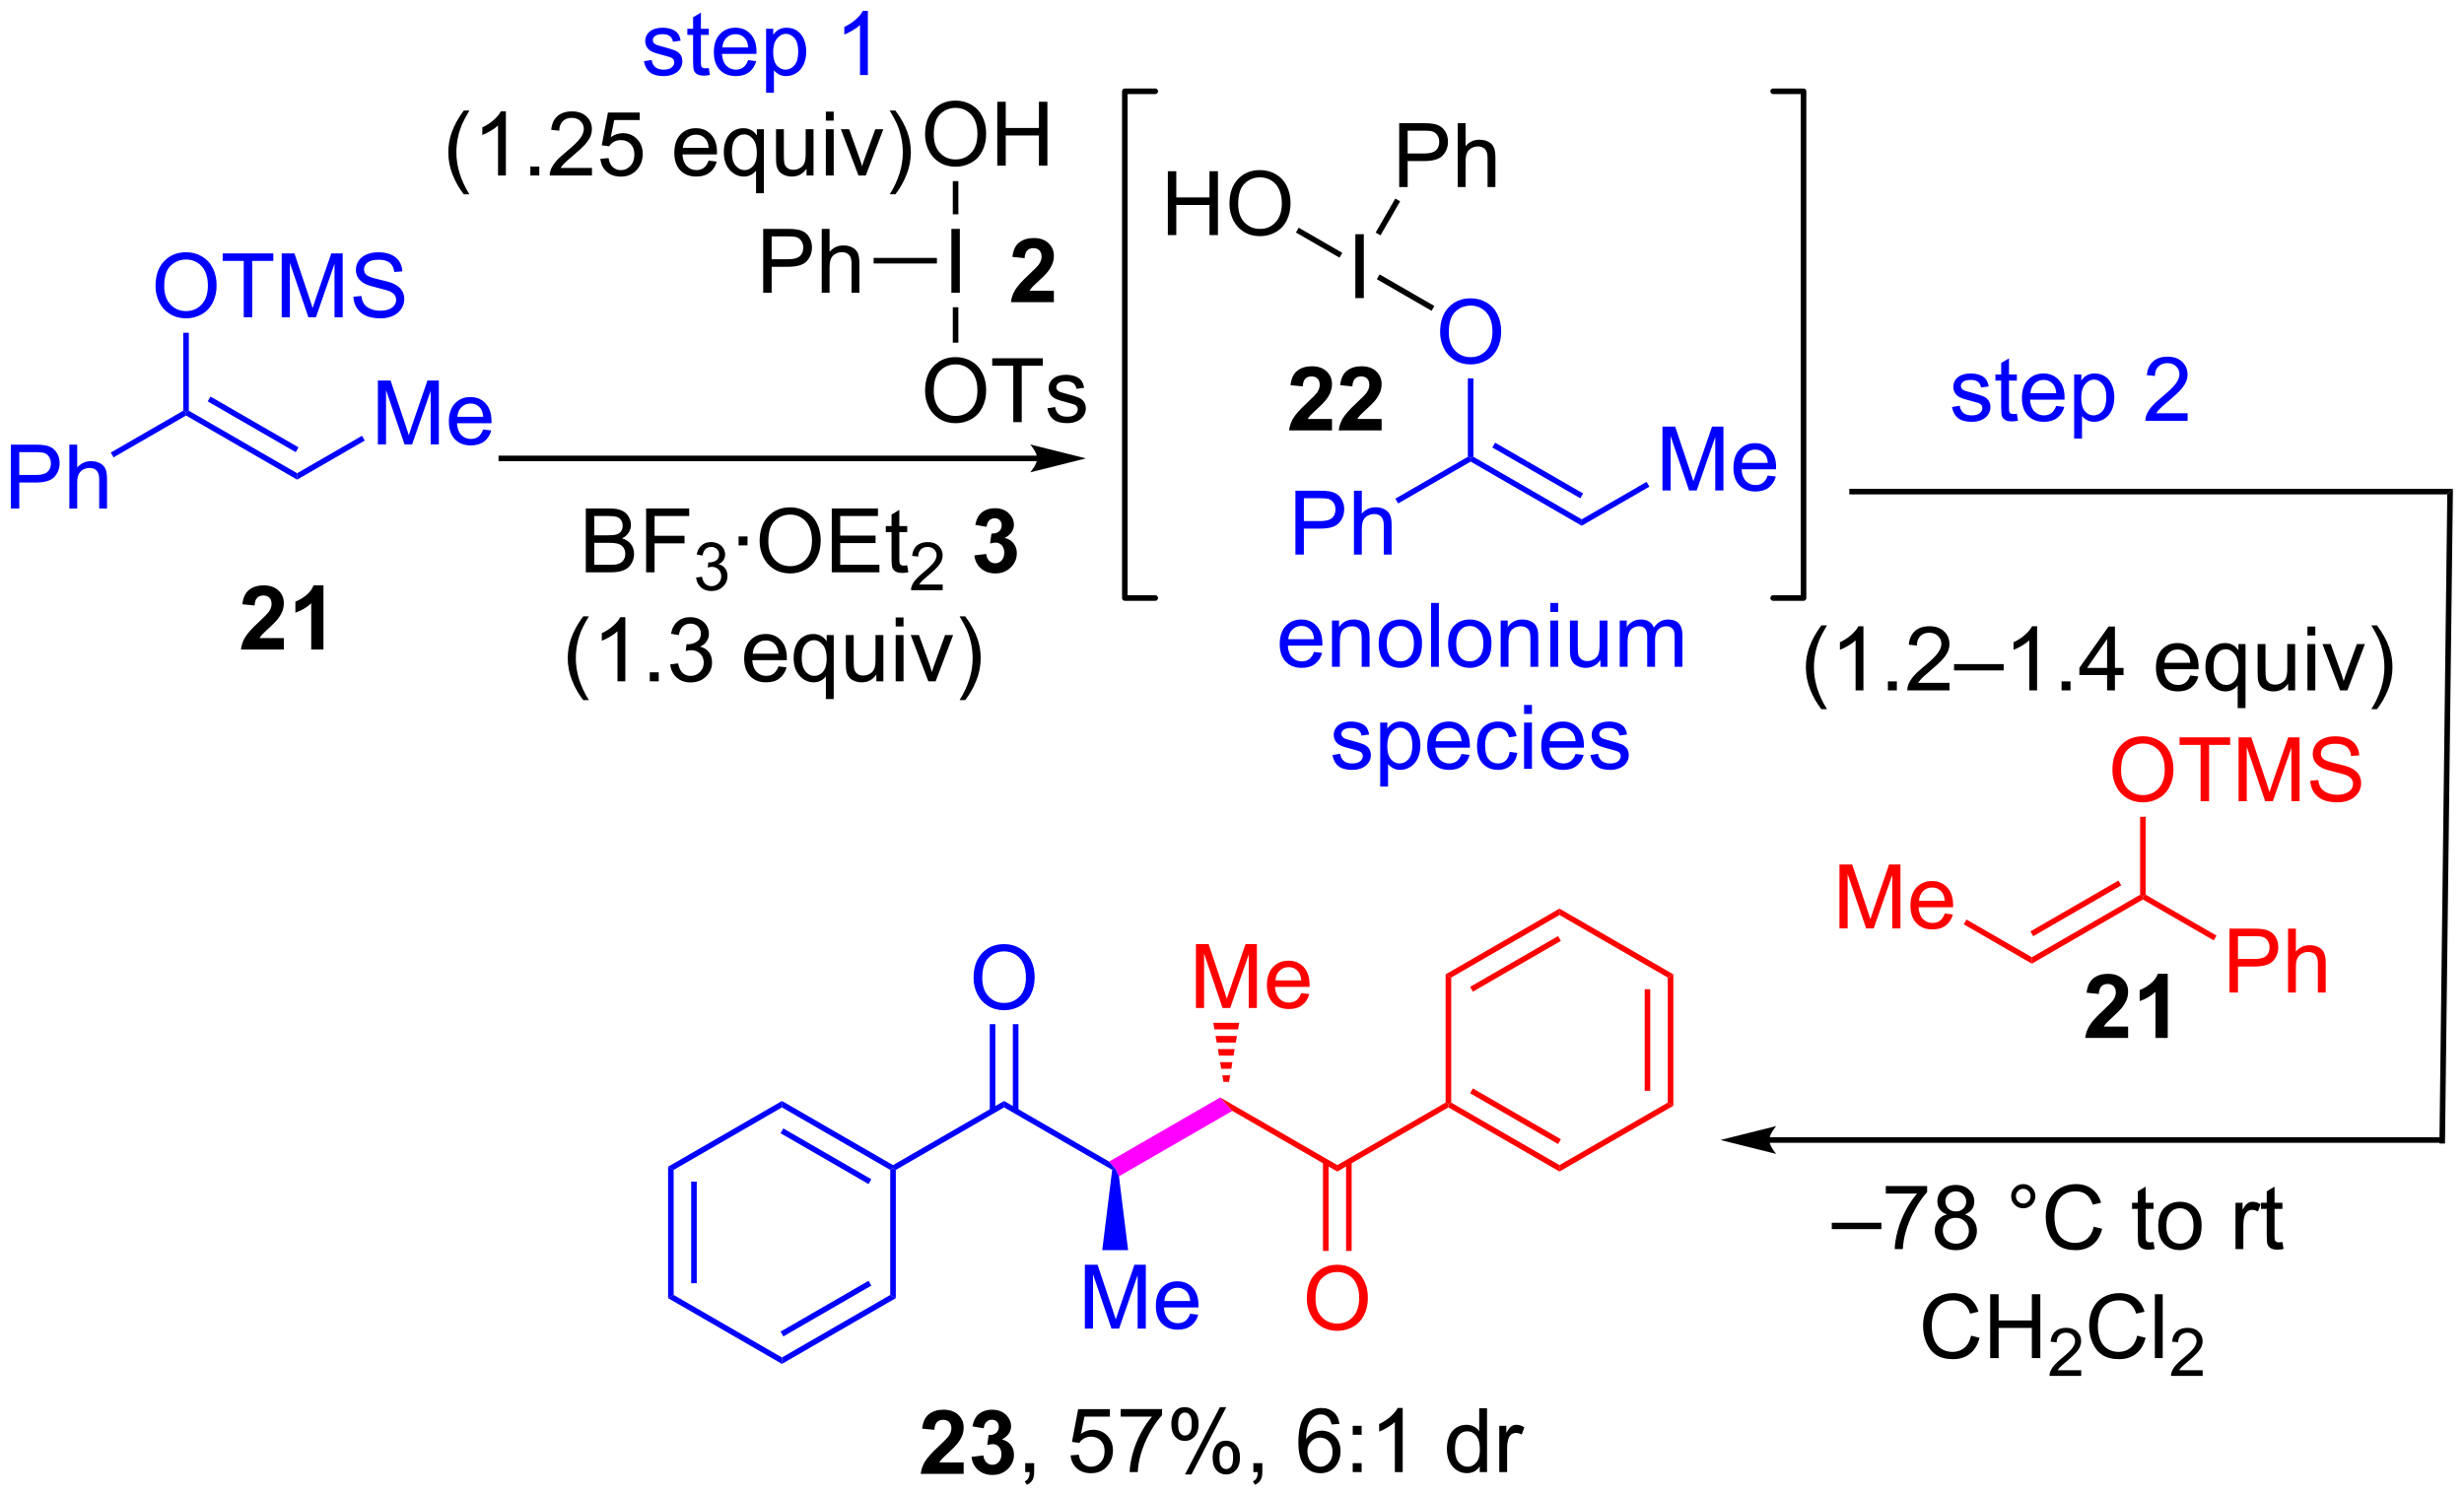 <?xml version="1.0" encoding="UTF-8"?>
<!DOCTYPE svg PUBLIC '-//W3C//DTD SVG 1.0//EN'
          'http://www.w3.org/TR/2001/REC-SVG-20010904/DTD/svg10.dtd'>
<svg stroke-dasharray="none" shape-rendering="auto" xmlns="http://www.w3.org/2000/svg" font-family="'Dialog'" text-rendering="auto" width="606" fill-opacity="1" color-interpolation="auto" color-rendering="auto" preserveAspectRatio="xMidYMid meet" font-size="12px" viewBox="0 0 606 368" fill="black" xmlns:xlink="http://www.w3.org/1999/xlink" stroke="black" image-rendering="auto" stroke-miterlimit="10" stroke-linecap="square" stroke-linejoin="miter" font-style="normal" stroke-width="1" height="368" stroke-dashoffset="0" font-weight="normal" stroke-opacity="1"
><!--Generated by the Batik Graphics2D SVG Generator--><defs id="genericDefs"
  /><g
  ><defs id="defs1"
    ><clipPath clipPathUnits="userSpaceOnUse" id="clipPath1"
      ><path d="M2.394 2.137 L229.618 2.137 L229.618 140.076 L2.394 140.076 L2.394 2.137 Z"
      /></clipPath
      ><clipPath clipPathUnits="userSpaceOnUse" id="clipPath2"
      ><path d="M2.379 248.558 L2.379 382.661 L223.285 382.661 L223.285 248.558 Z"
      /></clipPath
    ></defs
    ><g transform="scale(2.667,2.667) translate(-2.394,-2.137) matrix(1.029,0,0,1.029,-0.053,-253.529)"
    ><path d="M88.739 379.535 L88.739 380.556 L84.893 380.556 Q84.955 379.978 85.268 379.46 Q85.58 378.942 86.502 378.087 Q87.244 377.395 87.411 377.15 Q87.638 376.809 87.638 376.478 Q87.638 376.111 87.44 375.913 Q87.244 375.715 86.895 375.715 Q86.552 375.715 86.348 375.923 Q86.145 376.129 86.114 376.611 L85.02 376.502 Q85.119 375.595 85.635 375.202 Q86.15 374.806 86.924 374.806 Q87.77 374.806 88.255 375.265 Q88.739 375.72 88.739 376.4 Q88.739 376.785 88.601 377.137 Q88.463 377.486 88.161 377.869 Q87.963 378.121 87.442 378.598 Q86.924 379.074 86.783 379.231 Q86.645 379.387 86.559 379.535 L88.739 379.535 ZM89.444 379.035 L90.506 378.908 Q90.555 379.314 90.777 379.53 Q91.001 379.744 91.319 379.744 Q91.657 379.744 91.889 379.486 Q92.123 379.228 92.123 378.791 Q92.123 378.377 91.899 378.134 Q91.678 377.892 91.358 377.892 Q91.147 377.892 90.852 377.973 L90.975 377.08 Q91.42 377.09 91.654 376.887 Q91.889 376.681 91.889 376.34 Q91.889 376.051 91.717 375.879 Q91.545 375.707 91.259 375.707 Q90.977 375.707 90.777 375.903 Q90.579 376.098 90.537 376.473 L89.524 376.301 Q89.631 375.783 89.842 375.473 Q90.055 375.16 90.436 374.983 Q90.819 374.806 91.29 374.806 Q92.1 374.806 92.587 375.322 Q92.99 375.744 92.99 376.275 Q92.99 377.028 92.165 377.478 Q92.657 377.582 92.951 377.949 Q93.248 378.317 93.248 378.837 Q93.248 379.59 92.696 380.124 Q92.147 380.655 91.326 380.655 Q90.548 380.655 90.035 380.207 Q89.524 379.759 89.444 379.035 Z" stroke="none" clip-path="url(#clipPath2)"
    /></g
    ><g transform="matrix(2.743,0,0,2.743,-6.527,-681.778)"
    ><path d="M94.302 380.556 L94.302 379.754 L95.104 379.754 L95.104 380.556 Q95.104 380.999 94.948 381.27 Q94.791 381.541 94.45 381.689 L94.255 381.39 Q94.479 381.291 94.583 381.101 Q94.69 380.913 94.7 380.556 L94.302 380.556 ZM98.369 379.056 L99.106 378.994 Q99.19 379.533 99.487 379.804 Q99.786 380.074 100.208 380.074 Q100.716 380.074 101.067 379.692 Q101.419 379.309 101.419 378.676 Q101.419 378.074 101.08 377.728 Q100.744 377.379 100.198 377.379 Q99.856 377.379 99.583 377.535 Q99.309 377.689 99.153 377.934 L98.494 377.848 L99.049 374.908 L101.895 374.908 L101.895 375.58 L99.612 375.58 L99.302 377.119 Q99.817 376.759 100.385 376.759 Q101.135 376.759 101.651 377.28 Q102.166 377.798 102.166 378.613 Q102.166 379.392 101.713 379.957 Q101.161 380.655 100.208 380.655 Q99.427 380.655 98.932 380.218 Q98.44 379.778 98.369 379.056 ZM102.865 375.58 L102.865 374.903 L106.571 374.903 L106.571 375.449 Q106.024 376.033 105.488 376.999 Q104.951 377.962 104.657 378.981 Q104.446 379.699 104.389 380.556 L103.665 380.556 Q103.678 379.879 103.93 378.923 Q104.186 377.965 104.66 377.077 Q105.134 376.189 105.67 375.58 L102.865 375.58 ZM107.401 376.205 Q107.401 375.59 107.708 375.16 Q108.018 374.731 108.604 374.731 Q109.143 374.731 109.494 375.116 Q109.849 375.502 109.849 376.246 Q109.849 376.973 109.492 377.366 Q109.135 377.759 108.612 377.759 Q108.091 377.759 107.744 377.374 Q107.401 376.986 107.401 376.205 ZM108.622 375.215 Q108.362 375.215 108.187 375.442 Q108.013 375.668 108.013 376.275 Q108.013 376.824 108.187 377.051 Q108.364 377.275 108.622 377.275 Q108.888 377.275 109.062 377.048 Q109.237 376.822 109.237 376.22 Q109.237 375.666 109.059 375.442 Q108.885 375.215 108.622 375.215 ZM108.627 380.767 L111.76 374.731 L112.33 374.731 L109.208 380.767 L108.627 380.767 ZM111.104 379.212 Q111.104 378.595 111.411 378.168 Q111.721 377.738 112.309 377.738 Q112.849 377.738 113.203 378.124 Q113.557 378.509 113.557 379.254 Q113.557 379.981 113.198 380.374 Q112.841 380.767 112.315 380.767 Q111.794 380.767 111.448 380.379 Q111.104 379.988 111.104 379.212 ZM112.33 378.223 Q112.065 378.223 111.89 378.449 Q111.716 378.676 111.716 379.283 Q111.716 379.83 111.89 380.056 Q112.067 380.283 112.325 380.283 Q112.596 380.283 112.768 380.056 Q112.942 379.83 112.942 379.228 Q112.942 378.673 112.765 378.449 Q112.591 378.223 112.33 378.223 ZM114.759 380.556 L114.759 379.754 L115.561 379.754 L115.561 380.556 Q115.561 380.999 115.404 381.27 Q115.248 381.541 114.907 381.689 L114.712 381.39 Q114.936 381.291 115.04 381.101 Q115.147 380.913 115.157 380.556 L114.759 380.556 ZM122.475 376.231 L121.774 376.285 Q121.68 375.871 121.509 375.684 Q121.225 375.384 120.805 375.384 Q120.47 375.384 120.217 375.572 Q119.884 375.814 119.691 376.28 Q119.501 376.744 119.493 377.603 Q119.748 377.215 120.115 377.028 Q120.483 376.84 120.884 376.84 Q121.587 376.84 122.082 377.358 Q122.576 377.877 122.576 378.697 Q122.576 379.236 122.342 379.699 Q122.11 380.16 121.704 380.408 Q121.298 380.655 120.782 380.655 Q119.904 380.655 119.35 380.009 Q118.795 379.361 118.795 377.877 Q118.795 376.215 119.407 375.462 Q119.944 374.806 120.85 374.806 Q121.524 374.806 121.957 375.186 Q122.389 375.564 122.475 376.231 ZM119.602 378.699 Q119.602 379.064 119.756 379.397 Q119.912 379.728 120.188 379.903 Q120.467 380.074 120.772 380.074 Q121.217 380.074 121.537 379.715 Q121.858 379.356 121.858 378.738 Q121.858 378.145 121.54 377.804 Q121.225 377.462 120.743 377.462 Q120.266 377.462 119.933 377.804 Q119.602 378.145 119.602 378.699 ZM123.666 377.207 L123.666 376.408 L124.466 376.408 L124.466 377.207 L123.666 377.207 ZM123.666 380.556 L123.666 379.754 L124.466 379.754 L124.466 380.556 L123.666 380.556 ZM128.147 380.556 L127.444 380.556 L127.444 376.074 Q127.188 376.317 126.777 376.559 Q126.365 376.801 126.037 376.923 L126.037 376.244 Q126.626 375.965 127.066 375.572 Q127.509 375.176 127.694 374.806 L128.147 374.806 L128.147 380.556 ZM135.055 380.556 L135.055 380.033 Q134.662 380.65 133.897 380.65 Q133.399 380.65 132.983 380.377 Q132.569 380.103 132.339 379.613 Q132.11 379.121 132.11 378.486 Q132.11 377.863 132.316 377.358 Q132.524 376.853 132.938 376.585 Q133.352 376.314 133.865 376.314 Q134.24 376.314 134.532 376.473 Q134.826 376.629 135.009 376.884 L135.009 374.83 L135.709 374.83 L135.709 380.556 L135.055 380.556 ZM132.834 378.486 Q132.834 379.283 133.17 379.679 Q133.506 380.072 133.962 380.072 Q134.423 380.072 134.746 379.694 Q135.069 379.317 135.069 378.543 Q135.069 377.692 134.74 377.293 Q134.412 376.895 133.93 376.895 Q133.462 376.895 133.147 377.278 Q132.834 377.66 132.834 378.486 ZM136.807 380.556 L136.807 376.408 L137.44 376.408 L137.44 377.035 Q137.682 376.595 137.885 376.455 Q138.091 376.314 138.338 376.314 Q138.692 376.314 139.059 376.541 L138.817 377.192 Q138.559 377.041 138.302 377.041 Q138.072 377.041 137.888 377.179 Q137.705 377.317 137.627 377.564 Q137.51 377.939 137.51 378.384 L137.51 380.556 L136.807 380.556 Z" stroke="none" clip-path="url(#clipPath2)"
    /></g
    ><g fill="blue" transform="matrix(2.743,0,0,2.743,-6.527,-681.778)" stroke="blue"
    ><path d="M82.699 353.458 L82.449 353.314 L82.449 353.025 L92.409 347.275 L92.409 347.853 Z" stroke="none" clip-path="url(#clipPath2)"
    /></g
    ><g fill="blue" transform="matrix(2.743,0,0,2.743,-6.527,-681.778)" stroke="blue"
    ><path d="M92.409 347.853 L92.409 347.275 L101.824 352.711 L102.368 353.314 L102.101 353.449 Z" stroke="none" clip-path="url(#clipPath2)"
    /></g
    ><g fill="blue" transform="matrix(2.743,0,0,2.743,-6.527,-681.778)" stroke="blue"
    ><path d="M89.672 336.25 Q89.672 334.823 90.437 334.018 Q91.203 333.211 92.414 333.211 Q93.206 333.211 93.841 333.591 Q94.479 333.969 94.812 334.646 Q95.148 335.323 95.148 336.182 Q95.148 337.054 94.797 337.742 Q94.445 338.429 93.799 338.784 Q93.156 339.138 92.409 339.138 Q91.601 339.138 90.963 338.747 Q90.328 338.354 90 337.679 Q89.672 337.002 89.672 336.25 ZM90.453 336.26 Q90.453 337.297 91.008 337.893 Q91.565 338.487 92.406 338.487 Q93.26 338.487 93.812 337.885 Q94.367 337.284 94.367 336.179 Q94.367 335.479 94.13 334.958 Q93.893 334.437 93.437 334.151 Q92.984 333.862 92.416 333.862 Q91.612 333.862 91.031 334.416 Q90.453 334.969 90.453 336.26 Z" stroke="none" clip-path="url(#clipPath2)"
    /></g
    ><g fill="blue" transform="matrix(2.743,0,0,2.743,-6.527,-681.778)" stroke="blue"
    ><path d="M93.694 348.161 L93.694 340.39 L93.194 340.39 L93.194 348.161 ZM91.624 348.161 L91.624 340.39 L91.124 340.39 L91.124 348.161 Z" stroke="none" clip-path="url(#clipPath2)"
    /></g
    ><g fill="fuchsia" transform="matrix(2.743,0,0,2.743,-6.527,-681.778)" stroke="fuchsia"
    ><path d="M102.707 354.034 L102.368 353.314 L101.824 352.711 L111.783 346.961 L112.871 348.166 Z" stroke="none" clip-path="url(#clipPath2)"
    /></g
    ><g fill="red" transform="matrix(2.743,0,0,2.743,-6.527,-681.778)" stroke="red"
    ><path d="M112.871 348.166 L111.783 346.961 L122.286 353.025 L122.286 353.603 Z" stroke="none" clip-path="url(#clipPath2)"
    /></g
    ><g fill="red" transform="matrix(2.743,0,0,2.743,-6.527,-681.778)" stroke="red"
    ><path d="M122.286 353.603 L122.286 353.025 L131.996 347.42 L132.246 347.564 L132.246 347.853 Z" stroke="none" clip-path="url(#clipPath2)"
    /></g
    ><g fill="red" transform="matrix(2.743,0,0,2.743,-6.527,-681.778)" stroke="red"
    ><path d="M119.549 365 Q119.549 363.573 120.315 362.768 Q121.081 361.961 122.292 361.961 Q123.083 361.961 123.719 362.341 Q124.357 362.719 124.69 363.396 Q125.026 364.073 125.026 364.932 Q125.026 365.804 124.674 366.492 Q124.323 367.179 123.677 367.534 Q123.034 367.888 122.286 367.888 Q121.479 367.888 120.841 367.497 Q120.206 367.104 119.877 366.429 Q119.549 365.752 119.549 365 ZM120.331 365.01 Q120.331 366.047 120.885 366.643 Q121.443 367.237 122.284 367.237 Q123.138 367.237 123.69 366.635 Q124.245 366.034 124.245 364.929 Q124.245 364.229 124.008 363.708 Q123.771 363.187 123.315 362.901 Q122.862 362.612 122.294 362.612 Q121.49 362.612 120.909 363.166 Q120.331 363.719 120.331 365.01 Z" stroke="none" clip-path="url(#clipPath2)"
    /></g
    ><g fill="red" transform="matrix(2.743,0,0,2.743,-6.527,-681.778)" stroke="red"
    ><path d="M121.001 352.716 L121.001 360.724 L121.501 360.724 L121.501 352.716 ZM123.071 352.716 L123.071 360.724 L123.571 360.724 L123.571 352.716 Z" stroke="none" clip-path="url(#clipPath2)"
    /></g
    ><g fill="blue" transform="matrix(2.743,0,0,2.743,-6.527,-681.778)" stroke="blue"
    ><path d="M82.449 353.025 L82.449 353.314 L82.199 353.458 L72.49 347.853 L72.49 347.275 ZM80.504 354.293 L72.615 349.738 L72.365 350.171 L80.254 354.726 Z" stroke="none" clip-path="url(#clipPath2)"
    /></g
    ><g fill="blue" transform="matrix(2.743,0,0,2.743,-6.527,-681.778)" stroke="blue"
    ><path d="M72.49 347.275 L72.49 347.853 L62.781 353.458 L62.281 353.17 Z" stroke="none" clip-path="url(#clipPath2)"
    /></g
    ><g fill="blue" transform="matrix(2.743,0,0,2.743,-6.527,-681.778)" stroke="blue"
    ><path d="M62.281 353.17 L62.781 353.458 L62.781 364.67 L62.281 364.958 ZM64.351 354.509 L64.351 363.619 L64.851 363.619 L64.851 354.509 Z" stroke="none" clip-path="url(#clipPath2)"
    /></g
    ><g fill="blue" transform="matrix(2.743,0,0,2.743,-6.527,-681.778)" stroke="blue"
    ><path d="M62.281 364.958 L62.781 364.67 L72.49 370.275 L72.49 370.853 Z" stroke="none" clip-path="url(#clipPath2)"
    /></g
    ><g fill="blue" transform="matrix(2.743,0,0,2.743,-6.527,-681.778)" stroke="blue"
    ><path d="M72.49 370.853 L72.49 370.275 L82.199 364.67 L82.699 364.958 ZM72.615 368.39 L80.504 363.835 L80.254 363.402 L72.365 367.957 Z" stroke="none" clip-path="url(#clipPath2)"
    /></g
    ><g fill="blue" transform="matrix(2.743,0,0,2.743,-6.527,-681.778)" stroke="blue"
    ><path d="M82.699 364.958 L82.199 364.67 L82.199 353.458 L82.449 353.314 L82.699 353.458 Z" stroke="none" clip-path="url(#clipPath2)"
    /></g
    ><g fill="red" transform="matrix(2.743,0,0,2.743,-6.527,-681.778)" stroke="red"
    ><path d="M132.246 347.853 L132.246 347.564 L132.496 347.42 L142.205 353.025 L142.205 353.603 ZM134.191 346.585 L142.08 351.14 L142.33 350.707 L134.441 346.152 Z" stroke="none" clip-path="url(#clipPath2)"
    /></g
    ><g fill="red" transform="matrix(2.743,0,0,2.743,-6.527,-681.778)" stroke="red"
    ><path d="M142.205 353.603 L142.205 353.025 L151.914 347.42 L152.414 347.708 Z" stroke="none" clip-path="url(#clipPath2)"
    /></g
    ><g fill="red" transform="matrix(2.743,0,0,2.743,-6.527,-681.778)" stroke="red"
    ><path d="M152.414 347.708 L151.914 347.42 L151.914 336.208 L152.414 335.92 ZM150.344 346.369 L150.344 337.259 L149.844 337.259 L149.844 346.369 Z" stroke="none" clip-path="url(#clipPath2)"
    /></g
    ><g fill="red" transform="matrix(2.743,0,0,2.743,-6.527,-681.778)" stroke="red"
    ><path d="M152.414 335.92 L151.914 336.208 L142.205 330.603 L142.205 330.025 Z" stroke="none" clip-path="url(#clipPath2)"
    /></g
    ><g fill="red" transform="matrix(2.743,0,0,2.743,-6.527,-681.778)" stroke="red"
    ><path d="M142.205 330.025 L142.205 330.603 L132.496 336.208 L131.996 335.92 ZM142.08 332.488 L134.191 337.042 L134.441 337.475 L142.33 332.921 Z" stroke="none" clip-path="url(#clipPath2)"
    /></g
    ><g fill="red" transform="matrix(2.743,0,0,2.743,-6.527,-681.778)" stroke="red"
    ><path d="M131.996 335.92 L132.496 336.208 L132.496 347.42 L132.246 347.564 L131.996 347.42 Z" stroke="none" clip-path="url(#clipPath2)"
    /></g
    ><g fill="red" transform="matrix(2.743,0,0,2.743,-6.527,-681.778)" stroke="red"
    ><path d="M109.608 338.939 L109.608 333.212 L110.749 333.212 L112.106 337.267 Q112.293 337.832 112.379 338.113 Q112.475 337.801 112.684 337.197 L114.054 333.212 L115.075 333.212 L115.075 338.939 L114.343 338.939 L114.343 334.144 L112.679 338.939 L111.996 338.939 L110.34 334.064 L110.34 338.939 L109.608 338.939 ZM119.046 337.603 L119.772 337.691 Q119.6 338.329 119.134 338.681 Q118.671 339.033 117.95 339.033 Q117.038 339.033 116.504 338.473 Q115.973 337.91 115.973 336.9 Q115.973 335.853 116.512 335.275 Q117.051 334.697 117.91 334.697 Q118.741 334.697 119.267 335.264 Q119.796 335.829 119.796 336.856 Q119.796 336.918 119.793 337.043 L116.7 337.043 Q116.739 337.728 117.085 338.092 Q117.434 338.454 117.952 338.454 Q118.34 338.454 118.614 338.251 Q118.887 338.048 119.046 337.603 ZM116.739 336.465 L119.054 336.465 Q119.007 335.941 118.788 335.681 Q118.452 335.275 117.918 335.275 Q117.434 335.275 117.103 335.6 Q116.772 335.923 116.739 336.465 Z" stroke="none" clip-path="url(#clipPath2)"
    /></g
    ><g fill="red" transform="matrix(2.743,0,0,2.743,-6.527,-681.778)" stroke="red"
    ><path d="M112.077 345.564 L111.976 344.976 L112.678 344.976 L112.577 345.564 ZM111.875 344.387 L111.774 343.799 L112.88 343.799 L112.779 344.387 ZM111.673 343.211 L111.572 342.623 L113.083 342.623 L112.982 343.211 ZM111.471 342.034 L111.369 341.446 L113.285 341.446 L113.184 342.034 ZM111.268 340.858 L111.167 340.269 L113.487 340.269 L113.386 340.858 Z" stroke="none" clip-path="url(#clipPath2)"
    /></g
    ><g fill="blue" transform="matrix(2.743,0,0,2.743,-6.527,-681.778)" stroke="blue"
    ><path d="M99.649 367.689 L99.649 361.962 L100.79 361.962 L102.147 366.017 Q102.334 366.582 102.42 366.863 Q102.516 366.551 102.725 365.947 L104.094 361.962 L105.115 361.962 L105.115 367.689 L104.383 367.689 L104.383 362.895 L102.719 367.689 L102.037 367.689 L100.381 362.814 L100.381 367.689 L99.649 367.689 ZM109.087 366.353 L109.813 366.442 Q109.641 367.079 109.175 367.431 Q108.712 367.783 107.99 367.783 Q107.079 367.783 106.545 367.223 Q106.014 366.66 106.014 365.65 Q106.014 364.603 106.553 364.025 Q107.092 363.447 107.951 363.447 Q108.782 363.447 109.308 364.014 Q109.837 364.579 109.837 365.606 Q109.837 365.668 109.834 365.793 L106.74 365.793 Q106.779 366.478 107.126 366.843 Q107.475 367.204 107.993 367.204 Q108.381 367.204 108.654 367.001 Q108.928 366.798 109.087 366.353 ZM106.779 365.215 L109.094 365.215 Q109.048 364.692 108.829 364.431 Q108.493 364.025 107.959 364.025 Q107.475 364.025 107.144 364.35 Q106.813 364.673 106.779 365.215 Z" stroke="none" clip-path="url(#clipPath2)"
    /></g
    ><g fill="blue" transform="matrix(2.743,0,0,2.743,-6.527,-681.778)" stroke="blue"
    ><path d="M102.101 353.449 L102.368 353.314 L102.707 354.034 L103.528 360.654 L101.208 360.654 Z" stroke="none" clip-path="url(#clipPath2)"
    /></g
    ><g fill="blue" transform="matrix(2.743,0,0,2.743,-6.527,-681.778)" stroke="blue"
    ><path d="M3.352 294.149 L3.352 288.422 L5.513 288.422 Q6.083 288.422 6.383 288.477 Q6.805 288.547 7.089 288.745 Q7.375 288.94 7.55 289.297 Q7.724 289.651 7.724 290.078 Q7.724 290.807 7.258 291.315 Q6.794 291.82 5.578 291.82 L4.109 291.82 L4.109 294.149 L3.352 294.149 ZM4.109 291.143 L5.591 291.143 Q6.325 291.143 6.633 290.87 Q6.943 290.596 6.943 290.102 Q6.943 289.742 6.76 289.487 Q6.578 289.229 6.281 289.149 Q6.091 289.096 5.575 289.096 L4.109 289.096 L4.109 291.143 ZM8.599 294.149 L8.599 288.422 L9.302 288.422 L9.302 290.477 Q9.794 289.906 10.544 289.906 Q11.005 289.906 11.344 290.089 Q11.685 290.268 11.831 290.589 Q11.977 290.909 11.977 291.518 L11.977 294.149 L11.274 294.149 L11.274 291.518 Q11.274 290.992 11.044 290.753 Q10.818 290.511 10.399 290.511 Q10.086 290.511 9.81 290.675 Q9.537 290.836 9.419 291.115 Q9.302 291.391 9.302 291.878 L9.302 294.149 L8.599 294.149 Z" stroke="none" clip-path="url(#clipPath2)"
    /></g
    ><g fill="blue" transform="matrix(2.743,0,0,2.743,-6.527,-681.778)" stroke="blue"
    ><path d="M12.562 289.565 L12.312 289.132 L18.811 285.379 L19.061 285.524 L19.061 285.812 Z" stroke="none" clip-path="url(#clipPath2)"
    /></g
    ><g fill="blue" transform="matrix(2.743,0,0,2.743,-6.527,-681.778)" stroke="blue"
    ><path d="M19.061 285.812 L19.061 285.524 L19.311 285.379 L29.02 290.985 L29.02 291.562 ZM21.006 284.545 L28.895 289.1 L29.145 288.667 L21.256 284.112 Z" stroke="none" clip-path="url(#clipPath2)"
    /></g
    ><g fill="blue" transform="matrix(2.743,0,0,2.743,-6.527,-681.778)" stroke="blue"
    ><path d="M16.324 274.209 Q16.324 272.782 17.089 271.978 Q17.855 271.171 19.066 271.171 Q19.858 271.171 20.493 271.551 Q21.131 271.928 21.464 272.605 Q21.8 273.282 21.8 274.142 Q21.8 275.014 21.449 275.702 Q21.097 276.389 20.451 276.743 Q19.808 277.098 19.061 277.098 Q18.253 277.098 17.616 276.707 Q16.98 276.314 16.652 275.639 Q16.324 274.962 16.324 274.209 ZM17.105 274.22 Q17.105 275.256 17.66 275.853 Q18.217 276.447 19.058 276.447 Q19.912 276.447 20.464 275.845 Q21.019 275.243 21.019 274.139 Q21.019 273.439 20.782 272.918 Q20.545 272.397 20.089 272.111 Q19.636 271.822 19.069 271.822 Q18.264 271.822 17.683 272.376 Q17.105 272.928 17.105 274.22 ZM24.234 276.999 L24.234 271.947 L22.346 271.947 L22.346 271.272 L26.885 271.272 L26.885 271.947 L24.992 271.947 L24.992 276.999 L24.234 276.999 ZM27.639 276.999 L27.639 271.272 L28.779 271.272 L30.136 275.327 Q30.324 275.892 30.41 276.173 Q30.506 275.861 30.714 275.256 L32.084 271.272 L33.105 271.272 L33.105 276.999 L32.373 276.999 L32.373 272.204 L30.709 276.999 L30.027 276.999 L28.371 272.124 L28.371 276.999 L27.639 276.999 ZM34.069 275.157 L34.785 275.095 Q34.834 275.525 35.019 275.801 Q35.207 276.077 35.597 276.246 Q35.988 276.415 36.475 276.415 Q36.91 276.415 37.24 276.288 Q37.574 276.157 37.735 275.933 Q37.897 275.709 37.897 275.444 Q37.897 275.173 37.74 274.973 Q37.584 274.772 37.225 274.634 Q36.996 274.546 36.207 274.355 Q35.418 274.165 35.1 273.999 Q34.691 273.782 34.488 273.465 Q34.287 273.147 34.287 272.751 Q34.287 272.319 34.532 271.941 Q34.779 271.564 35.251 271.368 Q35.725 271.173 36.303 271.173 Q36.941 271.173 37.425 271.379 Q37.912 271.584 38.173 271.983 Q38.436 272.381 38.457 272.884 L37.73 272.939 Q37.67 272.397 37.332 272.121 Q36.996 271.842 36.334 271.842 Q35.647 271.842 35.332 272.095 Q35.019 272.345 35.019 272.702 Q35.019 273.009 35.24 273.209 Q35.459 273.407 36.384 273.618 Q37.308 273.827 37.652 273.983 Q38.152 274.212 38.389 274.566 Q38.629 274.921 38.629 275.381 Q38.629 275.837 38.365 276.243 Q38.105 276.647 37.613 276.874 Q37.123 277.098 36.511 277.098 Q35.733 277.098 35.207 276.871 Q34.683 276.642 34.384 276.189 Q34.084 275.733 34.069 275.157 Z" stroke="none" clip-path="url(#clipPath2)"
    /></g
    ><g fill="blue" transform="matrix(2.743,0,0,2.743,-6.527,-681.778)" stroke="blue"
    ><path d="M19.311 285.379 L19.061 285.524 L18.811 285.379 L18.811 278.392 L19.311 278.392 Z" stroke="none" clip-path="url(#clipPath2)"
    /></g
    ><g fill="blue" transform="matrix(2.743,0,0,2.743,-6.527,-681.778)" stroke="blue"
    ><path d="M36.261 288.399 L36.261 282.672 L37.401 282.672 L38.758 286.727 Q38.946 287.292 39.032 287.573 Q39.128 287.261 39.336 286.656 L40.706 282.672 L41.727 282.672 L41.727 288.399 L40.995 288.399 L40.995 283.604 L39.331 288.399 L38.649 288.399 L36.992 283.524 L36.992 288.399 L36.261 288.399 ZM45.698 287.063 L46.425 287.151 Q46.253 287.789 45.787 288.141 Q45.323 288.492 44.602 288.492 Q43.69 288.492 43.157 287.932 Q42.625 287.37 42.625 286.36 Q42.625 285.313 43.164 284.735 Q43.703 284.156 44.563 284.156 Q45.394 284.156 45.919 284.724 Q46.448 285.289 46.448 286.315 Q46.448 286.378 46.446 286.503 L43.352 286.503 Q43.391 287.188 43.737 287.552 Q44.086 287.914 44.604 287.914 Q44.992 287.914 45.266 287.711 Q45.539 287.508 45.698 287.063 ZM43.391 285.925 L45.706 285.925 Q45.659 285.401 45.44 285.141 Q45.104 284.735 44.571 284.735 Q44.086 284.735 43.755 285.06 Q43.425 285.383 43.391 285.925 Z" stroke="none" clip-path="url(#clipPath2)"
    /></g
    ><g fill="blue" transform="matrix(2.743,0,0,2.743,-6.527,-681.778)" stroke="blue"
    ><path d="M29.02 291.562 L29.02 290.985 L34.836 287.627 L35.086 288.06 Z" stroke="none" clip-path="url(#clipPath2)"
    /></g
    ><g fill="blue" transform="matrix(2.743,0,0,2.743,-6.527,-681.778)" stroke="blue"
    ><path d="M118.529 298.282 L118.529 292.555 L120.691 292.555 Q121.261 292.555 121.561 292.61 Q121.983 292.68 122.266 292.878 Q122.553 293.073 122.727 293.43 Q122.902 293.784 122.902 294.211 Q122.902 294.94 122.436 295.448 Q121.972 295.954 120.756 295.954 L119.287 295.954 L119.287 298.282 L118.529 298.282 ZM119.287 295.276 L120.769 295.276 Q121.503 295.276 121.811 295.003 Q122.121 294.729 122.121 294.235 Q122.121 293.875 121.938 293.62 Q121.756 293.362 121.459 293.282 Q121.269 293.229 120.753 293.229 L119.287 293.229 L119.287 295.276 ZM123.777 298.282 L123.777 292.555 L124.48 292.555 L124.48 294.61 Q124.972 294.039 125.722 294.039 Q126.183 294.039 126.522 294.222 Q126.863 294.401 127.009 294.722 Q127.154 295.042 127.154 295.651 L127.154 298.282 L126.451 298.282 L126.451 295.651 Q126.451 295.125 126.222 294.886 Q125.996 294.644 125.576 294.644 Q125.264 294.644 124.988 294.808 Q124.714 294.969 124.597 295.248 Q124.48 295.524 124.48 296.011 L124.48 298.282 L123.777 298.282 Z" stroke="none" clip-path="url(#clipPath2)"
    /></g
    ><g fill="blue" transform="matrix(2.743,0,0,2.743,-6.527,-681.778)" stroke="blue"
    ><path d="M127.739 293.698 L127.489 293.265 L133.989 289.512 L134.239 289.657 L134.239 289.945 Z" stroke="none" clip-path="url(#clipPath2)"
    /></g
    ><g fill="blue" transform="matrix(2.743,0,0,2.743,-6.527,-681.778)" stroke="blue"
    ><path d="M134.239 289.945 L134.239 289.657 L134.489 289.512 L144.198 295.118 L144.198 295.695 ZM136.184 288.678 L144.073 293.233 L144.323 292.8 L136.434 288.245 Z" stroke="none" clip-path="url(#clipPath2)"
    /></g
    ><g fill="blue" transform="matrix(2.743,0,0,2.743,-6.527,-681.778)" stroke="blue"
    ><path d="M131.502 278.342 Q131.502 276.915 132.267 276.111 Q133.033 275.303 134.244 275.303 Q135.036 275.303 135.671 275.684 Q136.309 276.061 136.642 276.738 Q136.978 277.415 136.978 278.275 Q136.978 279.147 136.627 279.835 Q136.275 280.522 135.629 280.876 Q134.986 281.231 134.239 281.231 Q133.431 281.231 132.793 280.84 Q132.158 280.447 131.83 279.772 Q131.502 279.095 131.502 278.342 ZM132.283 278.353 Q132.283 279.389 132.838 279.986 Q133.395 280.579 134.236 280.579 Q135.09 280.579 135.642 279.978 Q136.197 279.376 136.197 278.272 Q136.197 277.572 135.96 277.051 Q135.723 276.53 135.267 276.244 Q134.814 275.954 134.247 275.954 Q133.442 275.954 132.861 276.509 Q132.283 277.061 132.283 278.353 Z" stroke="none" clip-path="url(#clipPath2)"
    /></g
    ><g fill="blue" transform="matrix(2.743,0,0,2.743,-6.527,-681.778)" stroke="blue"
    ><path d="M134.489 289.512 L134.239 289.657 L133.989 289.512 L133.989 282.483 L134.489 282.483 Z" stroke="none" clip-path="url(#clipPath2)"
    /></g
    ><g fill="blue" transform="matrix(2.743,0,0,2.743,-6.527,-681.778)" stroke="blue"
    ><path d="M151.439 292.532 L151.439 286.805 L152.579 286.805 L153.936 290.86 Q154.123 291.425 154.209 291.706 Q154.306 291.394 154.514 290.789 L155.884 286.805 L156.905 286.805 L156.905 292.532 L156.173 292.532 L156.173 287.737 L154.509 292.532 L153.827 292.532 L152.17 287.657 L152.17 292.532 L151.439 292.532 ZM160.876 291.196 L161.603 291.284 Q161.431 291.922 160.965 292.274 Q160.501 292.625 159.78 292.625 Q158.868 292.625 158.334 292.065 Q157.803 291.503 157.803 290.493 Q157.803 289.446 158.342 288.868 Q158.881 288.289 159.741 288.289 Q160.571 288.289 161.097 288.857 Q161.626 289.422 161.626 290.448 Q161.626 290.511 161.623 290.636 L158.53 290.636 Q158.569 291.321 158.915 291.685 Q159.264 292.047 159.782 292.047 Q160.17 292.047 160.444 291.844 Q160.717 291.641 160.876 291.196 ZM158.569 290.058 L160.884 290.058 Q160.837 289.534 160.618 289.274 Q160.282 288.868 159.748 288.868 Q159.264 288.868 158.933 289.193 Q158.603 289.516 158.569 290.058 Z" stroke="none" clip-path="url(#clipPath2)"
    /></g
    ><g fill="blue" transform="matrix(2.743,0,0,2.743,-6.527,-681.778)" stroke="blue"
    ><path d="M144.198 295.695 L144.198 295.118 L150.014 291.76 L150.264 292.193 Z" stroke="none" clip-path="url(#clipPath2)"
    /></g
    ><g transform="matrix(2.743,0,0,2.743,-6.527,-681.778)"
    ><path d="M123.902 275.282 L123.902 269.555 L124.66 269.555 L124.66 275.282 L123.902 275.282 Z" stroke="none" clip-path="url(#clipPath2)"
    /></g
    ><g transform="matrix(2.743,0,0,2.743,-6.527,-681.778)"
    ><path d="M130.986 275.99 L130.736 276.423 L125.829 273.59 L126.079 273.157 Z" stroke="none" clip-path="url(#clipPath2)"
    /></g
    ><g transform="matrix(2.743,0,0,2.743,-6.527,-681.778)"
    ><path d="M127.834 265.322 L127.834 259.596 L129.996 259.596 Q130.566 259.596 130.865 259.65 Q131.287 259.721 131.571 259.919 Q131.858 260.114 132.032 260.471 Q132.207 260.825 132.207 261.252 Q132.207 261.981 131.74 262.489 Q131.277 262.994 130.061 262.994 L128.592 262.994 L128.592 265.322 L127.834 265.322 ZM128.592 262.317 L130.074 262.317 Q130.808 262.317 131.115 262.044 Q131.425 261.77 131.425 261.275 Q131.425 260.916 131.243 260.661 Q131.061 260.403 130.764 260.322 Q130.574 260.27 130.058 260.27 L128.592 260.27 L128.592 262.317 ZM133.082 265.322 L133.082 259.596 L133.785 259.596 L133.785 261.65 Q134.277 261.08 135.027 261.08 Q135.488 261.08 135.826 261.262 Q136.167 261.442 136.313 261.762 Q136.459 262.083 136.459 262.692 L136.459 265.322 L135.756 265.322 L135.756 262.692 Q135.756 262.166 135.527 261.926 Q135.3 261.684 134.881 261.684 Q134.569 261.684 134.292 261.848 Q134.019 262.01 133.902 262.288 Q133.785 262.565 133.785 263.051 L133.785 265.322 L133.082 265.322 Z" stroke="none" clip-path="url(#clipPath2)"
    /></g
    ><g transform="matrix(2.743,0,0,2.743,-6.527,-681.778)"
    ><path d="M126.156 269.657 L125.723 269.407 L127.484 266.356 L127.917 266.606 Z" stroke="none" clip-path="url(#clipPath2)"
    /></g
    ><g transform="matrix(2.743,0,0,2.743,-6.527,-681.778)"
    ><path d="M107.09 269.632 L107.09 263.905 L107.847 263.905 L107.847 266.257 L110.824 266.257 L110.824 263.905 L111.582 263.905 L111.582 269.632 L110.824 269.632 L110.824 266.931 L107.847 266.931 L107.847 269.632 L107.09 269.632 ZM112.615 266.842 Q112.615 265.415 113.38 264.611 Q114.146 263.803 115.357 263.803 Q116.148 263.803 116.784 264.184 Q117.422 264.561 117.755 265.238 Q118.091 265.915 118.091 266.775 Q118.091 267.647 117.74 268.335 Q117.388 269.022 116.742 269.376 Q116.099 269.731 115.351 269.731 Q114.544 269.731 113.906 269.34 Q113.271 268.947 112.943 268.272 Q112.615 267.595 112.615 266.842 ZM113.396 266.853 Q113.396 267.889 113.95 268.486 Q114.508 269.079 115.349 269.079 Q116.203 269.079 116.755 268.478 Q117.31 267.876 117.31 266.772 Q117.31 266.072 117.073 265.551 Q116.836 265.03 116.38 264.744 Q115.927 264.454 115.359 264.454 Q114.555 264.454 113.974 265.009 Q113.396 265.561 113.396 266.853 Z" stroke="none" clip-path="url(#clipPath2)"
    /></g
    ><g transform="matrix(2.743,0,0,2.743,-6.527,-681.778)"
    ><path d="M122.73 271.223 L122.48 271.656 L118.575 269.402 L118.825 268.969 Z" stroke="none" clip-path="url(#clipPath2)"
    /></g
    ><g fill="blue" transform="matrix(2.743,0,0,2.743,-6.527,-681.778)" stroke="blue"
    ><path d="M120.196 307.008 L120.923 307.097 Q120.751 307.735 120.285 308.086 Q119.821 308.438 119.1 308.438 Q118.188 308.438 117.654 307.878 Q117.123 307.315 117.123 306.305 Q117.123 305.258 117.662 304.68 Q118.201 304.102 119.061 304.102 Q119.891 304.102 120.418 304.67 Q120.946 305.235 120.946 306.261 Q120.946 306.323 120.944 306.448 L117.85 306.448 Q117.889 307.133 118.235 307.498 Q118.584 307.86 119.102 307.86 Q119.49 307.86 119.764 307.657 Q120.037 307.454 120.196 307.008 ZM117.889 305.87 L120.204 305.87 Q120.157 305.347 119.938 305.086 Q119.602 304.68 119.069 304.68 Q118.584 304.68 118.254 305.006 Q117.923 305.329 117.889 305.87 ZM121.807 308.344 L121.807 304.196 L122.44 304.196 L122.44 304.784 Q122.895 304.102 123.76 304.102 Q124.135 304.102 124.448 304.237 Q124.763 304.37 124.919 304.589 Q125.075 304.808 125.138 305.11 Q125.177 305.305 125.177 305.792 L125.177 308.344 L124.474 308.344 L124.474 305.821 Q124.474 305.391 124.39 305.177 Q124.309 304.964 124.101 304.839 Q123.893 304.711 123.612 304.711 Q123.161 304.711 122.835 304.998 Q122.51 305.282 122.51 306.079 L122.51 308.344 L121.807 308.344 ZM125.993 306.269 Q125.993 305.118 126.634 304.563 Q127.17 304.102 127.938 304.102 Q128.795 304.102 129.337 304.662 Q129.881 305.222 129.881 306.211 Q129.881 307.011 129.639 307.472 Q129.399 307.93 128.941 308.185 Q128.483 308.438 127.938 308.438 Q127.069 308.438 126.529 307.881 Q125.993 307.321 125.993 306.269 ZM126.717 306.269 Q126.717 307.065 127.063 307.464 Q127.412 307.86 127.938 307.86 Q128.462 307.86 128.808 307.461 Q129.157 307.063 129.157 306.245 Q129.157 305.477 128.808 305.081 Q128.459 304.683 127.938 304.683 Q127.412 304.683 127.063 305.079 Q126.717 305.472 126.717 306.269 ZM130.69 308.344 L130.69 302.618 L131.393 302.618 L131.393 308.344 L130.69 308.344 ZM132.22 306.269 Q132.22 305.118 132.86 304.563 Q133.397 304.102 134.165 304.102 Q135.022 304.102 135.563 304.662 Q136.108 305.222 136.108 306.211 Q136.108 307.011 135.865 307.472 Q135.626 307.93 135.168 308.185 Q134.709 308.438 134.165 308.438 Q133.295 308.438 132.756 307.881 Q132.22 307.321 132.22 306.269 ZM132.944 306.269 Q132.944 307.065 133.29 307.464 Q133.639 307.86 134.165 307.86 Q134.688 307.86 135.035 307.461 Q135.384 307.063 135.384 306.245 Q135.384 305.477 135.035 305.081 Q134.686 304.683 134.165 304.683 Q133.639 304.683 133.29 305.079 Q132.944 305.472 132.944 306.269 ZM136.932 308.344 L136.932 304.196 L137.565 304.196 L137.565 304.784 Q138.02 304.102 138.885 304.102 Q139.26 304.102 139.572 304.237 Q139.888 304.37 140.044 304.589 Q140.2 304.808 140.263 305.11 Q140.302 305.305 140.302 305.792 L140.302 308.344 L139.599 308.344 L139.599 305.821 Q139.599 305.391 139.515 305.177 Q139.435 304.964 139.226 304.839 Q139.018 304.711 138.737 304.711 Q138.286 304.711 137.96 304.998 Q137.635 305.282 137.635 306.079 L137.635 308.344 L136.932 308.344 ZM141.384 303.425 L141.384 302.618 L142.087 302.618 L142.087 303.425 L141.384 303.425 ZM141.384 308.344 L141.384 304.196 L142.087 304.196 L142.087 308.344 L141.384 308.344 ZM145.877 308.344 L145.877 307.735 Q145.393 308.438 144.56 308.438 Q144.192 308.438 143.875 308.297 Q143.557 308.157 143.401 307.943 Q143.247 307.729 143.185 307.422 Q143.143 307.214 143.143 306.766 L143.143 304.196 L143.846 304.196 L143.846 306.495 Q143.846 307.047 143.888 307.237 Q143.955 307.516 144.169 307.675 Q144.385 307.831 144.7 307.831 Q145.018 307.831 145.294 307.67 Q145.572 307.508 145.687 307.229 Q145.802 306.948 145.802 306.417 L145.802 304.196 L146.505 304.196 L146.505 308.344 L145.877 308.344 ZM147.608 308.344 L147.608 304.196 L148.235 304.196 L148.235 304.776 Q148.431 304.472 148.754 304.287 Q149.079 304.102 149.493 304.102 Q149.954 304.102 150.248 304.295 Q150.545 304.485 150.665 304.829 Q151.157 304.102 151.946 304.102 Q152.563 304.102 152.894 304.443 Q153.227 304.784 153.227 305.495 L153.227 308.344 L152.53 308.344 L152.53 305.729 Q152.53 305.308 152.459 305.123 Q152.392 304.938 152.212 304.826 Q152.032 304.711 151.79 304.711 Q151.352 304.711 151.063 305.003 Q150.774 305.292 150.774 305.933 L150.774 308.344 L150.071 308.344 L150.071 305.649 Q150.071 305.18 149.899 304.946 Q149.727 304.711 149.337 304.711 Q149.04 304.711 148.787 304.868 Q148.537 305.024 148.423 305.326 Q148.311 305.625 148.311 306.19 L148.311 308.344 L147.608 308.344 Z" stroke="none" clip-path="url(#clipPath2)"
    /></g
    ><g fill="blue" transform="matrix(2.743,0,0,2.743,-6.527,-681.778)" stroke="blue"
    ><path d="M121.85 316.255 L122.545 316.145 Q122.602 316.564 122.871 316.788 Q123.139 317.01 123.618 317.01 Q124.102 317.01 124.337 316.812 Q124.571 316.614 124.571 316.348 Q124.571 316.111 124.365 315.973 Q124.22 315.88 123.647 315.736 Q122.873 315.541 122.574 315.398 Q122.274 315.255 122.121 315.005 Q121.967 314.752 121.967 314.447 Q121.967 314.169 122.092 313.934 Q122.22 313.697 122.438 313.541 Q122.602 313.419 122.886 313.335 Q123.17 313.252 123.493 313.252 Q123.983 313.252 124.35 313.392 Q124.72 313.533 124.894 313.773 Q125.071 314.012 125.139 314.416 L124.451 314.51 Q124.404 314.189 124.178 314.01 Q123.954 313.83 123.545 313.83 Q123.061 313.83 122.852 313.991 Q122.647 314.15 122.647 314.364 Q122.647 314.502 122.733 314.611 Q122.819 314.723 123.001 314.799 Q123.108 314.838 123.623 314.978 Q124.368 315.176 124.662 315.304 Q124.959 315.432 125.126 315.674 Q125.295 315.916 125.295 316.275 Q125.295 316.627 125.089 316.937 Q124.884 317.247 124.496 317.419 Q124.11 317.588 123.623 317.588 Q122.813 317.588 122.389 317.252 Q121.967 316.916 121.85 316.255 ZM126.131 319.085 L126.131 313.346 L126.772 313.346 L126.772 313.885 Q126.998 313.567 127.282 313.411 Q127.569 313.252 127.975 313.252 Q128.506 313.252 128.912 313.525 Q129.319 313.799 129.524 314.296 Q129.733 314.794 129.733 315.387 Q129.733 316.025 129.503 316.536 Q129.274 317.044 128.839 317.317 Q128.405 317.588 127.923 317.588 Q127.571 317.588 127.293 317.439 Q127.014 317.291 126.834 317.064 L126.834 319.085 L126.131 319.085 ZM126.766 315.442 Q126.766 316.244 127.089 316.627 Q127.415 317.01 127.876 317.01 Q128.345 317.01 128.678 316.614 Q129.014 316.216 129.014 315.385 Q129.014 314.591 128.686 314.197 Q128.36 313.801 127.907 313.801 Q127.459 313.801 127.113 314.223 Q126.766 314.642 126.766 315.442 ZM133.419 316.158 L134.145 316.247 Q133.974 316.885 133.507 317.236 Q133.044 317.588 132.322 317.588 Q131.411 317.588 130.877 317.028 Q130.346 316.466 130.346 315.455 Q130.346 314.408 130.885 313.83 Q131.424 313.252 132.283 313.252 Q133.114 313.252 133.64 313.82 Q134.169 314.385 134.169 315.411 Q134.169 315.473 134.166 315.598 L131.072 315.598 Q131.112 316.283 131.458 316.648 Q131.807 317.01 132.325 317.01 Q132.713 317.01 132.987 316.807 Q133.26 316.603 133.419 316.158 ZM131.112 315.02 L133.427 315.02 Q133.38 314.497 133.161 314.236 Q132.825 313.83 132.291 313.83 Q131.807 313.83 131.476 314.156 Q131.145 314.478 131.112 315.02 ZM137.735 315.973 L138.428 316.064 Q138.313 316.778 137.847 317.184 Q137.381 317.588 136.701 317.588 Q135.85 317.588 135.332 317.031 Q134.813 316.473 134.813 315.434 Q134.813 314.762 135.035 314.26 Q135.259 313.755 135.714 313.505 Q136.17 313.252 136.704 313.252 Q137.381 313.252 137.811 313.593 Q138.24 313.934 138.36 314.564 L137.678 314.669 Q137.579 314.252 137.332 314.041 Q137.084 313.83 136.733 313.83 Q136.201 313.83 135.868 314.21 Q135.537 314.591 135.537 315.416 Q135.537 316.252 135.858 316.632 Q136.178 317.01 136.694 317.01 Q137.108 317.01 137.384 316.757 Q137.662 316.502 137.735 315.973 ZM139.032 312.575 L139.032 311.767 L139.735 311.767 L139.735 312.575 L139.032 312.575 ZM139.032 317.494 L139.032 313.346 L139.735 313.346 L139.735 317.494 L139.032 317.494 ZM143.645 316.158 L144.372 316.247 Q144.2 316.885 143.734 317.236 Q143.27 317.588 142.549 317.588 Q141.638 317.588 141.104 317.028 Q140.572 316.466 140.572 315.455 Q140.572 314.408 141.112 313.83 Q141.651 313.252 142.51 313.252 Q143.341 313.252 143.867 313.82 Q144.395 314.385 144.395 315.411 Q144.395 315.473 144.393 315.598 L141.299 315.598 Q141.338 316.283 141.684 316.648 Q142.033 317.01 142.552 317.01 Q142.94 317.01 143.213 316.807 Q143.487 316.603 143.645 316.158 ZM141.338 315.02 L143.653 315.02 Q143.606 314.497 143.388 314.236 Q143.052 313.83 142.518 313.83 Q142.033 313.83 141.703 314.156 Q141.372 314.478 141.338 315.02 ZM144.975 316.255 L145.67 316.145 Q145.727 316.564 145.996 316.788 Q146.264 317.01 146.743 317.01 Q147.227 317.01 147.462 316.812 Q147.696 316.614 147.696 316.348 Q147.696 316.111 147.49 315.973 Q147.345 315.88 146.772 315.736 Q145.998 315.541 145.699 315.398 Q145.399 315.255 145.246 315.005 Q145.092 314.752 145.092 314.447 Q145.092 314.169 145.217 313.934 Q145.345 313.697 145.563 313.541 Q145.727 313.419 146.011 313.335 Q146.295 313.252 146.618 313.252 Q147.108 313.252 147.475 313.392 Q147.845 313.533 148.019 313.773 Q148.196 314.012 148.264 314.416 L147.576 314.51 Q147.53 314.189 147.303 314.01 Q147.079 313.83 146.67 313.83 Q146.186 313.83 145.977 313.991 Q145.772 314.15 145.772 314.364 Q145.772 314.502 145.858 314.611 Q145.944 314.723 146.126 314.799 Q146.233 314.838 146.748 314.978 Q147.493 315.176 147.787 315.304 Q148.084 315.432 148.251 315.674 Q148.42 315.916 148.42 316.275 Q148.42 316.627 148.214 316.937 Q148.009 317.247 147.621 317.419 Q147.235 317.588 146.748 317.588 Q145.938 317.588 145.514 317.252 Q145.092 316.916 144.975 316.255 Z" stroke="none" clip-path="url(#clipPath2)"
    /></g
    ><g transform="matrix(2.743,0,0,2.743,-6.527,-681.778)"
    ><path d="M95.375 289.406 L47.33 289.406 L47.08 289.406 L47.08 289.906 L47.33 289.906 L95.375 289.906 L95.625 289.906 L95.625 289.406 L95.375 289.406 ZM99.75 289.656 L94.75 288.406 C94.75 288.406 95.375 289.11 95.375 289.656 C95.375 290.203 94.75 290.906 94.75 290.906 Z" stroke="none" clip-path="url(#clipPath2)"
    /></g
    ><g transform="matrix(2.743,0,0,2.743,-6.527,-681.778)"
    ><path d="M54.905 299.873 L54.905 294.147 L57.053 294.147 Q57.709 294.147 58.105 294.321 Q58.504 294.493 58.728 294.855 Q58.952 295.217 58.952 295.61 Q58.952 295.978 58.751 296.303 Q58.553 296.626 58.152 296.827 Q58.67 296.978 58.949 297.345 Q59.23 297.712 59.23 298.212 Q59.23 298.616 59.059 298.962 Q58.889 299.306 58.639 299.493 Q58.389 299.681 58.012 299.777 Q57.637 299.873 57.09 299.873 L54.905 299.873 ZM55.663 296.553 L56.902 296.553 Q57.405 296.553 57.624 296.485 Q57.913 296.399 58.059 296.202 Q58.207 296.001 58.207 295.702 Q58.207 295.415 58.069 295.199 Q57.934 294.983 57.678 294.902 Q57.426 294.821 56.809 294.821 L55.663 294.821 L55.663 296.553 ZM55.663 299.196 L57.09 299.196 Q57.457 299.196 57.605 299.17 Q57.866 299.123 58.04 299.014 Q58.217 298.905 58.329 298.696 Q58.444 298.485 58.444 298.212 Q58.444 297.892 58.28 297.657 Q58.116 297.42 57.824 297.324 Q57.535 297.228 56.988 297.228 L55.663 297.228 L55.663 299.196 ZM60.311 299.873 L60.311 294.147 L64.176 294.147 L64.176 294.821 L61.069 294.821 L61.069 296.595 L63.756 296.595 L63.756 297.272 L61.069 297.272 L61.069 299.873 L60.311 299.873 Z" stroke="none" clip-path="url(#clipPath2)"
    /></g
    ><g transform="matrix(2.743,0,0,2.743,-6.527,-681.778)"
    ><path d="M64.793 300.339 L65.321 300.268 Q65.413 300.717 65.629 300.915 Q65.848 301.112 66.163 301.112 Q66.534 301.112 66.79 300.854 Q67.047 300.596 67.047 300.216 Q67.047 299.852 66.809 299.618 Q66.573 299.382 66.206 299.382 Q66.057 299.382 65.835 299.44 L65.893 298.977 Q65.946 298.983 65.977 298.983 Q66.315 298.983 66.585 298.807 Q66.854 298.632 66.854 298.264 Q66.854 297.975 66.657 297.786 Q66.461 297.594 66.151 297.594 Q65.842 297.594 65.637 297.788 Q65.432 297.981 65.374 298.368 L64.846 298.274 Q64.944 297.743 65.286 297.452 Q65.629 297.161 66.139 297.161 Q66.491 297.161 66.786 297.311 Q67.082 297.462 67.239 297.723 Q67.395 297.983 67.395 298.276 Q67.395 298.555 67.245 298.784 Q67.096 299.012 66.803 299.147 Q67.184 299.235 67.395 299.512 Q67.606 299.788 67.606 300.204 Q67.606 300.766 67.196 301.159 Q66.786 301.55 66.159 301.55 Q65.594 301.55 65.219 301.214 Q64.846 300.876 64.793 300.339 Z" stroke="none" clip-path="url(#clipPath2)"
    /></g
    ><g transform="matrix(2.743,0,0,2.743,-6.527,-681.778)"
    ><path d="M68.602 297.454 L68.602 296.655 L69.402 296.655 L69.402 297.454 L68.602 297.454 ZM70.489 297.084 Q70.489 295.657 71.255 294.853 Q72.02 294.045 73.231 294.045 Q74.023 294.045 74.658 294.425 Q75.296 294.803 75.63 295.48 Q75.966 296.157 75.966 297.017 Q75.966 297.889 75.614 298.577 Q75.263 299.264 74.617 299.618 Q73.974 299.972 73.226 299.972 Q72.419 299.972 71.781 299.582 Q71.145 299.188 70.817 298.514 Q70.489 297.837 70.489 297.084 ZM71.27 297.095 Q71.27 298.131 71.825 298.728 Q72.382 299.321 73.224 299.321 Q74.078 299.321 74.63 298.72 Q75.184 298.118 75.184 297.014 Q75.184 296.313 74.947 295.793 Q74.71 295.272 74.255 294.985 Q73.802 294.696 73.234 294.696 Q72.429 294.696 71.849 295.251 Q71.27 295.803 71.27 297.095 ZM76.957 299.873 L76.957 294.147 L81.097 294.147 L81.097 294.821 L77.714 294.821 L77.714 296.577 L80.884 296.577 L80.884 297.248 L77.714 297.248 L77.714 299.196 L81.23 299.196 L81.23 299.873 L76.957 299.873 ZM83.722 299.243 L83.824 299.866 Q83.527 299.928 83.293 299.928 Q82.91 299.928 82.699 299.808 Q82.488 299.686 82.402 299.488 Q82.316 299.29 82.316 298.657 L82.316 296.272 L81.8 296.272 L81.8 295.725 L82.316 295.725 L82.316 294.696 L83.016 294.274 L83.016 295.725 L83.722 295.725 L83.722 296.272 L83.016 296.272 L83.016 298.696 Q83.016 298.998 83.053 299.084 Q83.089 299.17 83.173 299.222 Q83.259 299.272 83.415 299.272 Q83.532 299.272 83.722 299.243 Z" stroke="none" clip-path="url(#clipPath2)"
    /></g
    ><g transform="matrix(2.743,0,0,2.743,-6.527,-681.778)"
    ><path d="M86.904 300.966 L86.904 301.473 L84.064 301.473 Q84.058 301.282 84.126 301.106 Q84.234 300.817 84.472 300.536 Q84.713 300.255 85.164 299.885 Q85.863 299.311 86.109 298.975 Q86.355 298.639 86.355 298.341 Q86.355 298.028 86.13 297.813 Q85.908 297.596 85.546 297.596 Q85.166 297.596 84.937 297.825 Q84.709 298.053 84.707 298.458 L84.164 298.403 Q84.22 297.796 84.584 297.479 Q84.947 297.161 85.558 297.161 Q86.177 297.161 86.537 297.505 Q86.898 297.846 86.898 298.352 Q86.898 298.61 86.793 298.86 Q86.687 299.108 86.441 299.384 Q86.197 299.659 85.629 300.139 Q85.154 300.538 85.019 300.68 Q84.884 300.823 84.796 300.966 L86.904 300.966 Z" stroke="none" clip-path="url(#clipPath2)"
    /></g
    ><g transform="matrix(2.743,0,0,2.743,-6.527,-681.778)"
    ><path d="M89.744 298.353 L90.806 298.225 Q90.856 298.631 91.077 298.847 Q91.301 299.061 91.619 299.061 Q91.957 299.061 92.189 298.803 Q92.424 298.545 92.424 298.108 Q92.424 297.694 92.2 297.452 Q91.978 297.209 91.658 297.209 Q91.447 297.209 91.153 297.29 L91.275 296.397 Q91.721 296.407 91.955 296.204 Q92.189 295.998 92.189 295.657 Q92.189 295.368 92.017 295.196 Q91.846 295.024 91.559 295.024 Q91.278 295.024 91.077 295.22 Q90.879 295.415 90.838 295.79 L89.825 295.618 Q89.931 295.1 90.142 294.79 Q90.356 294.478 90.736 294.3 Q91.119 294.123 91.59 294.123 Q92.4 294.123 92.887 294.639 Q93.291 295.061 93.291 295.592 Q93.291 296.345 92.465 296.795 Q92.957 296.899 93.252 297.267 Q93.549 297.634 93.549 298.155 Q93.549 298.907 92.997 299.441 Q92.447 299.972 91.627 299.972 Q90.848 299.972 90.335 299.524 Q89.825 299.077 89.744 298.353 Z" stroke="none" clip-path="url(#clipPath2)"
    /></g
    ><g transform="matrix(2.743,0,0,2.743,-6.527,-681.778)"
    ><path d="M70.809 274.803 L70.809 269.076 L72.971 269.076 Q73.541 269.076 73.84 269.131 Q74.262 269.201 74.546 269.399 Q74.833 269.594 75.007 269.951 Q75.182 270.305 75.182 270.732 Q75.182 271.461 74.715 271.969 Q74.252 272.474 73.036 272.474 L71.567 272.474 L71.567 274.803 L70.809 274.803 ZM71.567 271.797 L73.049 271.797 Q73.783 271.797 74.09 271.524 Q74.4 271.25 74.4 270.756 Q74.4 270.396 74.218 270.141 Q74.036 269.883 73.739 269.803 Q73.549 269.75 73.033 269.75 L71.567 269.75 L71.567 271.797 ZM76.057 274.803 L76.057 269.076 L76.76 269.076 L76.76 271.131 Q77.252 270.56 78.002 270.56 Q78.463 270.56 78.801 270.743 Q79.142 270.922 79.288 271.243 Q79.434 271.563 79.434 272.172 L79.434 274.803 L78.731 274.803 L78.731 272.172 Q78.731 271.646 78.502 271.407 Q78.275 271.164 77.856 271.164 Q77.544 271.164 77.267 271.329 Q76.994 271.49 76.877 271.769 Q76.76 272.045 76.76 272.532 L76.76 274.803 L76.057 274.803 Z" stroke="none" clip-path="url(#clipPath2)"
    /></g
    ><g transform="matrix(2.743,0,0,2.743,-6.527,-681.778)"
    ><path d="M87.682 274.803 L87.682 269.076 L88.439 269.076 L88.439 274.803 L87.682 274.803 Z" stroke="none" clip-path="url(#clipPath2)"
    /></g
    ><g transform="matrix(2.743,0,0,2.743,-6.527,-681.778)"
    ><path d="M80.711 272.178 L80.711 271.678 L86.384 271.678 L86.384 272.178 Z" stroke="none" clip-path="url(#clipPath2)"
    /></g
    ><g transform="matrix(2.743,0,0,2.743,-6.527,-681.778)"
    ><path d="M85.322 260.613 Q85.322 259.186 86.088 258.382 Q86.853 257.574 88.064 257.574 Q88.856 257.574 89.492 257.955 Q90.129 258.332 90.463 259.009 Q90.799 259.686 90.799 260.546 Q90.799 261.418 90.447 262.106 Q90.096 262.793 89.45 263.147 Q88.807 263.502 88.059 263.502 Q87.252 263.502 86.614 263.111 Q85.978 262.718 85.65 262.043 Q85.322 261.366 85.322 260.613 ZM86.103 260.624 Q86.103 261.66 86.658 262.257 Q87.215 262.85 88.057 262.85 Q88.911 262.85 89.463 262.249 Q90.017 261.647 90.017 260.543 Q90.017 259.843 89.781 259.322 Q89.544 258.801 89.088 258.514 Q88.635 258.225 88.067 258.225 Q87.262 258.225 86.682 258.78 Q86.103 259.332 86.103 260.624 ZM91.797 263.402 L91.797 257.676 L92.555 257.676 L92.555 260.027 L95.532 260.027 L95.532 257.676 L96.29 257.676 L96.29 263.402 L95.532 263.402 L95.532 260.702 L92.555 260.702 L92.555 263.402 L91.797 263.402 Z" stroke="none" clip-path="url(#clipPath2)"
    /></g
    ><g transform="matrix(2.743,0,0,2.743,-6.527,-681.778)"
    ><path d="M88.309 267.768 L87.809 267.768 L87.809 264.794 L88.309 264.794 Z" stroke="none" clip-path="url(#clipPath2)"
    /></g
    ><g transform="matrix(2.743,0,0,2.743,-6.527,-681.778)"
    ><path d="M85.322 283.613 Q85.322 282.186 86.088 281.382 Q86.853 280.574 88.064 280.574 Q88.856 280.574 89.492 280.955 Q90.129 281.332 90.463 282.009 Q90.799 282.686 90.799 283.546 Q90.799 284.418 90.447 285.106 Q90.096 285.793 89.45 286.147 Q88.807 286.502 88.059 286.502 Q87.252 286.502 86.614 286.111 Q85.978 285.718 85.65 285.043 Q85.322 284.366 85.322 283.613 ZM86.103 283.624 Q86.103 284.66 86.658 285.257 Q87.215 285.85 88.057 285.85 Q88.911 285.85 89.463 285.249 Q90.017 284.647 90.017 283.543 Q90.017 282.843 89.781 282.322 Q89.544 281.801 89.088 281.514 Q88.635 281.225 88.067 281.225 Q87.262 281.225 86.682 281.78 Q86.103 282.332 86.103 283.624 ZM93.232 286.402 L93.232 281.35 L91.344 281.35 L91.344 280.676 L95.883 280.676 L95.883 281.35 L93.99 281.35 L93.99 286.402 L93.232 286.402 ZM96.291 285.163 L96.986 285.053 Q97.044 285.473 97.312 285.697 Q97.58 285.918 98.059 285.918 Q98.544 285.918 98.778 285.72 Q99.012 285.522 99.012 285.257 Q99.012 285.02 98.807 284.882 Q98.661 284.788 98.088 284.645 Q97.314 284.449 97.015 284.306 Q96.715 284.163 96.562 283.913 Q96.408 283.66 96.408 283.356 Q96.408 283.077 96.533 282.843 Q96.661 282.606 96.879 282.449 Q97.044 282.327 97.327 282.244 Q97.611 282.16 97.934 282.16 Q98.424 282.16 98.791 282.301 Q99.161 282.442 99.335 282.681 Q99.512 282.921 99.58 283.324 L98.892 283.418 Q98.846 283.098 98.619 282.918 Q98.395 282.738 97.986 282.738 Q97.502 282.738 97.294 282.9 Q97.088 283.059 97.088 283.272 Q97.088 283.41 97.174 283.52 Q97.26 283.632 97.442 283.707 Q97.549 283.746 98.064 283.887 Q98.809 284.085 99.103 284.212 Q99.4 284.34 99.567 284.582 Q99.736 284.824 99.736 285.184 Q99.736 285.535 99.531 285.845 Q99.325 286.155 98.937 286.327 Q98.551 286.496 98.064 286.496 Q97.254 286.496 96.83 286.16 Q96.408 285.824 96.291 285.163 Z" stroke="none" clip-path="url(#clipPath2)"
    /></g
    ><g transform="matrix(2.743,0,0,2.743,-6.527,-681.778)"
    ><path d="M87.809 276.102 L88.309 276.102 L88.309 279.277 L87.809 279.277 Z" stroke="none" clip-path="url(#clipPath2)"
    /></g
    ><g transform="matrix(2.743,0,0,2.743,-6.527,-681.778)"
    ><path d="M43.963 265.975 Q43.38 265.24 42.976 264.256 Q42.575 263.269 42.575 262.214 Q42.575 261.284 42.877 260.433 Q43.229 259.446 43.963 258.464 L44.466 258.464 Q43.995 259.277 43.841 259.626 Q43.604 260.165 43.466 260.751 Q43.299 261.48 43.299 262.219 Q43.299 264.097 44.466 265.975 L43.963 265.975 ZM47.737 264.29 L47.034 264.29 L47.034 259.808 Q46.778 260.05 46.367 260.292 Q45.956 260.534 45.627 260.657 L45.627 259.977 Q46.216 259.699 46.656 259.305 Q47.099 258.909 47.284 258.54 L47.737 258.54 L47.737 264.29 ZM49.931 264.29 L49.931 263.488 L50.733 263.488 L50.733 264.29 L49.931 264.29 ZM55.456 263.613 L55.456 264.29 L51.669 264.29 Q51.661 264.034 51.752 263.8 Q51.896 263.415 52.213 263.04 Q52.534 262.665 53.135 262.173 Q54.068 261.407 54.396 260.959 Q54.724 260.511 54.724 260.113 Q54.724 259.696 54.424 259.409 Q54.127 259.12 53.646 259.12 Q53.138 259.12 52.833 259.425 Q52.528 259.73 52.526 260.269 L51.802 260.196 Q51.877 259.386 52.362 258.964 Q52.846 258.54 53.661 258.54 Q54.487 258.54 54.966 258.998 Q55.448 259.454 55.448 260.128 Q55.448 260.472 55.307 260.805 Q55.166 261.136 54.838 261.503 Q54.513 261.87 53.755 262.511 Q53.122 263.042 52.943 263.232 Q52.763 263.423 52.646 263.613 L55.456 263.613 ZM56.209 262.79 L56.946 262.727 Q57.03 263.266 57.327 263.537 Q57.626 263.808 58.048 263.808 Q58.556 263.808 58.907 263.425 Q59.259 263.042 59.259 262.409 Q59.259 261.808 58.92 261.462 Q58.584 261.113 58.038 261.113 Q57.696 261.113 57.423 261.269 Q57.15 261.423 56.993 261.667 L56.334 261.581 L56.889 258.641 L59.735 258.641 L59.735 259.313 L57.452 259.313 L57.142 260.852 Q57.657 260.493 58.225 260.493 Q58.975 260.493 59.491 261.014 Q60.006 261.532 60.006 262.347 Q60.006 263.126 59.553 263.691 Q59.001 264.389 58.048 264.389 Q57.267 264.389 56.772 263.951 Q56.28 263.511 56.209 262.79 ZM65.915 262.954 L66.642 263.042 Q66.47 263.68 66.004 264.032 Q65.54 264.384 64.819 264.384 Q63.907 264.384 63.373 263.824 Q62.842 263.261 62.842 262.251 Q62.842 261.204 63.381 260.626 Q63.92 260.048 64.78 260.048 Q65.61 260.048 66.136 260.615 Q66.665 261.18 66.665 262.206 Q66.665 262.269 66.662 262.394 L63.569 262.394 Q63.608 263.079 63.954 263.443 Q64.303 263.805 64.821 263.805 Q65.209 263.805 65.483 263.602 Q65.756 263.399 65.915 262.954 ZM63.608 261.816 L65.923 261.816 Q65.876 261.292 65.657 261.032 Q65.321 260.626 64.787 260.626 Q64.303 260.626 63.972 260.951 Q63.642 261.274 63.608 261.816 ZM70.169 265.881 L70.169 263.847 Q70.005 264.079 69.711 264.232 Q69.416 264.384 69.083 264.384 Q68.346 264.384 67.812 263.795 Q67.278 263.204 67.278 262.175 Q67.278 261.55 67.495 261.055 Q67.713 260.558 68.125 260.303 Q68.536 260.048 69.028 260.048 Q69.799 260.048 70.239 260.696 L70.239 260.141 L70.872 260.141 L70.872 265.881 L70.169 265.881 ZM68.002 262.204 Q68.002 263.003 68.338 263.404 Q68.674 263.805 69.143 263.805 Q69.591 263.805 69.914 263.425 Q70.239 263.042 70.239 262.266 Q70.239 261.438 69.898 261.022 Q69.557 260.602 69.096 260.602 Q68.638 260.602 68.32 260.99 Q68.002 261.378 68.002 262.204 ZM74.694 264.29 L74.694 263.68 Q74.209 264.384 73.376 264.384 Q73.009 264.384 72.691 264.243 Q72.374 264.102 72.217 263.889 Q72.064 263.675 72.001 263.368 Q71.959 263.159 71.959 262.712 L71.959 260.141 L72.662 260.141 L72.662 262.441 Q72.662 262.993 72.704 263.183 Q72.772 263.462 72.985 263.62 Q73.202 263.777 73.517 263.777 Q73.834 263.777 74.11 263.615 Q74.389 263.454 74.504 263.175 Q74.618 262.894 74.618 262.363 L74.618 260.141 L75.321 260.141 L75.321 264.29 L74.694 264.29 ZM76.427 259.37 L76.427 258.563 L77.13 258.563 L77.13 259.37 L76.427 259.37 ZM76.427 264.29 L76.427 260.141 L77.13 260.141 L77.13 264.29 L76.427 264.29 ZM79.353 264.29 L77.775 260.141 L78.517 260.141 L79.407 262.626 Q79.553 263.027 79.673 263.462 Q79.767 263.134 79.936 262.673 L80.858 260.141 L81.579 260.141 L80.009 264.29 L79.353 264.29 ZM82.662 265.975 L82.157 265.975 Q83.327 264.097 83.327 262.219 Q83.327 261.485 83.157 260.761 Q83.025 260.175 82.787 259.636 Q82.634 259.284 82.157 258.464 L82.662 258.464 Q83.397 259.446 83.749 260.433 Q84.048 261.284 84.048 262.214 Q84.048 263.269 83.644 264.256 Q83.241 265.24 82.662 265.975 Z" stroke="none" clip-path="url(#clipPath2)"
    /></g
    ><g transform="matrix(2.743,0,0,2.743,-6.527,-681.778)"
    ><path d="M54.673 311.328 Q54.09 310.594 53.687 309.609 Q53.285 308.622 53.285 307.568 Q53.285 306.638 53.588 305.786 Q53.939 304.799 54.673 303.818 L55.176 303.818 Q54.705 304.63 54.551 304.979 Q54.314 305.518 54.176 306.104 Q54.009 306.833 54.009 307.573 Q54.009 309.45 55.176 311.328 L54.673 311.328 ZM58.447 309.643 L57.744 309.643 L57.744 305.161 Q57.489 305.404 57.077 305.646 Q56.666 305.888 56.338 306.01 L56.338 305.331 Q56.926 305.052 57.366 304.659 Q57.809 304.263 57.994 303.893 L58.447 303.893 L58.447 309.643 ZM60.641 309.643 L60.641 308.841 L61.443 308.841 L61.443 309.643 L60.641 309.643 ZM62.473 308.13 L63.176 308.036 Q63.298 308.635 63.588 308.898 Q63.879 309.161 64.299 309.161 Q64.793 309.161 65.134 308.818 Q65.478 308.474 65.478 307.966 Q65.478 307.482 65.16 307.169 Q64.845 306.854 64.356 306.854 Q64.158 306.854 63.861 306.932 L63.939 306.315 Q64.009 306.323 64.051 306.323 Q64.502 306.323 64.861 306.088 Q65.22 305.854 65.22 305.364 Q65.22 304.979 64.957 304.726 Q64.697 304.471 64.283 304.471 Q63.871 304.471 63.598 304.729 Q63.325 304.987 63.246 305.502 L62.543 305.377 Q62.673 304.669 63.129 304.281 Q63.588 303.893 64.267 303.893 Q64.736 303.893 65.129 304.094 Q65.525 304.294 65.733 304.643 Q65.942 304.989 65.942 305.38 Q65.942 305.752 65.741 306.057 Q65.543 306.362 65.153 306.541 Q65.66 306.659 65.942 307.029 Q66.223 307.396 66.223 307.95 Q66.223 308.7 65.676 309.224 Q65.129 309.745 64.293 309.745 Q63.541 309.745 63.041 309.297 Q62.543 308.846 62.473 308.13 ZM72.176 308.307 L72.903 308.396 Q72.731 309.034 72.265 309.385 Q71.801 309.737 71.08 309.737 Q70.168 309.737 69.634 309.177 Q69.103 308.614 69.103 307.604 Q69.103 306.557 69.642 305.979 Q70.181 305.401 71.041 305.401 Q71.871 305.401 72.397 305.969 Q72.926 306.534 72.926 307.56 Q72.926 307.622 72.924 307.747 L69.83 307.747 Q69.869 308.432 70.215 308.797 Q70.564 309.159 71.082 309.159 Q71.47 309.159 71.744 308.956 Q72.017 308.752 72.176 308.307 ZM69.869 307.169 L72.184 307.169 Q72.137 306.646 71.918 306.385 Q71.582 305.979 71.049 305.979 Q70.564 305.979 70.233 306.305 Q69.903 306.627 69.869 307.169 ZM76.43 311.234 L76.43 309.2 Q76.266 309.432 75.972 309.586 Q75.677 309.737 75.344 309.737 Q74.607 309.737 74.073 309.148 Q73.539 308.557 73.539 307.529 Q73.539 306.904 73.755 306.409 Q73.974 305.911 74.386 305.656 Q74.797 305.401 75.289 305.401 Q76.06 305.401 76.5 306.049 L76.5 305.495 L77.133 305.495 L77.133 311.234 L76.43 311.234 ZM74.263 307.557 Q74.263 308.357 74.599 308.758 Q74.935 309.159 75.404 309.159 Q75.852 309.159 76.175 308.779 Q76.5 308.396 76.5 307.62 Q76.5 306.791 76.159 306.375 Q75.818 305.956 75.357 305.956 Q74.899 305.956 74.581 306.344 Q74.263 306.732 74.263 307.557 ZM80.955 309.643 L80.955 309.034 Q80.47 309.737 79.637 309.737 Q79.27 309.737 78.952 309.596 Q78.634 309.456 78.478 309.242 Q78.325 309.029 78.262 308.721 Q78.22 308.513 78.22 308.065 L78.22 305.495 L78.924 305.495 L78.924 307.794 Q78.924 308.346 78.965 308.536 Q79.033 308.815 79.246 308.974 Q79.463 309.13 79.778 309.13 Q80.095 309.13 80.371 308.969 Q80.65 308.807 80.765 308.529 Q80.879 308.247 80.879 307.716 L80.879 305.495 L81.582 305.495 L81.582 309.643 L80.955 309.643 ZM82.688 304.724 L82.688 303.916 L83.391 303.916 L83.391 304.724 L82.688 304.724 ZM82.688 309.643 L82.688 305.495 L83.391 305.495 L83.391 309.643 L82.688 309.643 ZM85.614 309.643 L84.035 305.495 L84.778 305.495 L85.668 307.979 Q85.814 308.38 85.934 308.815 Q86.028 308.487 86.197 308.026 L87.119 305.495 L87.84 305.495 L86.27 309.643 L85.614 309.643 ZM88.924 311.328 L88.418 311.328 Q89.588 309.45 89.588 307.573 Q89.588 306.838 89.418 306.114 Q89.285 305.529 89.049 304.989 Q88.895 304.638 88.418 303.818 L88.924 303.818 Q89.658 304.799 90.009 305.786 Q90.309 306.638 90.309 307.568 Q90.309 308.622 89.905 309.609 Q89.502 310.594 88.924 311.328 Z" stroke="none" clip-path="url(#clipPath2)"
    /></g
    ><g transform="matrix(2.743,0,0,2.743,-6.527,-681.778)"
    ><path d="M166.618 358.767 L166.618 358.199 L171.069 358.199 L171.069 358.767 L166.618 358.767 ZM171.463 355.579 L171.463 354.902 L175.169 354.902 L175.169 355.449 Q174.622 356.032 174.085 356.998 Q173.549 357.962 173.255 358.98 Q173.044 359.699 172.987 360.556 L172.263 360.556 Q172.276 359.879 172.528 358.923 Q172.783 357.965 173.257 357.077 Q173.731 356.189 174.268 355.579 L171.463 355.579 ZM176.946 357.449 Q176.509 357.29 176.298 356.993 Q176.087 356.696 176.087 356.282 Q176.087 355.657 176.535 355.233 Q176.985 354.806 177.733 354.806 Q178.483 354.806 178.938 355.241 Q179.397 355.676 179.397 356.301 Q179.397 356.699 179.186 356.996 Q178.977 357.29 178.553 357.449 Q179.079 357.621 179.355 358.004 Q179.631 358.387 179.631 358.918 Q179.631 359.652 179.11 360.155 Q178.592 360.655 177.743 360.655 Q176.897 360.655 176.376 360.152 Q175.858 359.649 175.858 358.899 Q175.858 358.34 176.139 357.965 Q176.423 357.587 176.946 357.449 ZM176.806 356.259 Q176.806 356.665 177.066 356.923 Q177.329 357.181 177.748 357.181 Q178.155 357.181 178.412 356.926 Q178.673 356.668 178.673 356.298 Q178.673 355.91 178.405 355.647 Q178.139 355.384 177.74 355.384 Q177.337 355.384 177.071 355.642 Q176.806 355.899 176.806 356.259 ZM176.579 358.902 Q176.579 359.204 176.722 359.486 Q176.865 359.767 177.147 359.92 Q177.428 360.074 177.751 360.074 Q178.256 360.074 178.584 359.751 Q178.912 359.426 178.912 358.926 Q178.912 358.418 178.574 358.087 Q178.235 357.754 177.727 357.754 Q177.233 357.754 176.905 358.082 Q176.579 358.41 176.579 358.902 ZM182.704 355.814 Q182.704 355.363 183.022 355.048 Q183.342 354.73 183.787 354.73 Q184.24 354.73 184.556 355.048 Q184.873 355.363 184.873 355.814 Q184.873 356.262 184.553 356.582 Q184.235 356.899 183.787 356.899 Q183.342 356.899 183.022 356.584 Q182.704 356.267 182.704 355.814 ZM183.131 355.814 Q183.131 356.087 183.324 356.28 Q183.517 356.472 183.79 356.472 Q184.061 356.472 184.254 356.28 Q184.446 356.087 184.446 355.814 Q184.446 355.54 184.254 355.347 Q184.061 355.152 183.79 355.152 Q183.517 355.152 183.324 355.347 Q183.131 355.54 183.131 355.814 ZM190.106 358.548 L190.864 358.738 Q190.627 359.673 190.007 360.165 Q189.388 360.655 188.494 360.655 Q187.567 360.655 186.987 360.277 Q186.408 359.899 186.104 359.186 Q185.802 358.47 185.802 357.649 Q185.802 356.754 186.143 356.09 Q186.487 355.423 187.117 355.077 Q187.747 354.73 188.505 354.73 Q189.364 354.73 189.95 355.168 Q190.536 355.605 190.768 356.399 L190.02 356.574 Q189.822 355.949 189.442 355.665 Q189.065 355.379 188.489 355.379 Q187.83 355.379 187.385 355.696 Q186.942 356.012 186.763 356.545 Q186.583 357.079 186.583 357.644 Q186.583 358.376 186.797 358.92 Q187.01 359.465 187.458 359.736 Q187.908 360.004 188.432 360.004 Q189.067 360.004 189.507 359.637 Q189.95 359.269 190.106 358.548 ZM195.466 359.926 L195.567 360.548 Q195.27 360.611 195.036 360.611 Q194.653 360.611 194.442 360.491 Q194.231 360.368 194.145 360.17 Q194.06 359.972 194.06 359.34 L194.06 356.954 L193.544 356.954 L193.544 356.407 L194.06 356.407 L194.06 355.379 L194.76 354.957 L194.76 356.407 L195.466 356.407 L195.466 356.954 L194.76 356.954 L194.76 359.379 Q194.76 359.681 194.797 359.767 Q194.833 359.853 194.916 359.905 Q195.002 359.954 195.158 359.954 Q195.276 359.954 195.466 359.926 ZM195.892 358.48 Q195.892 357.329 196.532 356.774 Q197.069 356.314 197.837 356.314 Q198.694 356.314 199.235 356.873 Q199.78 357.433 199.78 358.423 Q199.78 359.222 199.537 359.683 Q199.298 360.142 198.839 360.397 Q198.381 360.649 197.837 360.649 Q196.967 360.649 196.428 360.092 Q195.892 359.532 195.892 358.48 ZM196.615 358.48 Q196.615 359.277 196.962 359.676 Q197.311 360.071 197.837 360.071 Q198.36 360.071 198.707 359.673 Q199.056 359.274 199.056 358.457 Q199.056 357.689 198.707 357.293 Q198.358 356.894 197.837 356.894 Q197.311 356.894 196.962 357.29 Q196.615 357.683 196.615 358.48 ZM202.819 360.556 L202.819 356.407 L203.451 356.407 L203.451 357.035 Q203.694 356.595 203.897 356.454 Q204.102 356.314 204.35 356.314 Q204.704 356.314 205.071 356.54 L204.829 357.191 Q204.571 357.04 204.313 357.04 Q204.084 357.04 203.899 357.178 Q203.717 357.316 203.639 357.564 Q203.522 357.939 203.522 358.384 L203.522 360.556 L202.819 360.556 ZM207.024 359.926 L207.126 360.548 Q206.829 360.611 206.595 360.611 Q206.212 360.611 206.001 360.491 Q205.79 360.368 205.704 360.17 Q205.618 359.972 205.618 359.34 L205.618 356.954 L205.102 356.954 L205.102 356.407 L205.618 356.407 L205.618 355.379 L206.319 354.957 L206.319 356.407 L207.024 356.407 L207.024 356.954 L206.319 356.954 L206.319 359.379 Q206.319 359.681 206.355 359.767 Q206.392 359.853 206.475 359.905 Q206.561 359.954 206.717 359.954 Q206.834 359.954 207.024 359.926 Z" stroke="none" clip-path="url(#clipPath2)"
    /></g
    ><g transform="matrix(2.743,0,0,2.743,-6.527,-681.778)"
    ><path d="M179.109 368.322 L179.867 368.512 Q179.63 369.447 179.011 369.94 Q178.391 370.429 177.498 370.429 Q176.571 370.429 175.99 370.051 Q175.412 369.674 175.107 368.96 Q174.805 368.244 174.805 367.424 Q174.805 366.528 175.146 365.864 Q175.49 365.197 176.12 364.851 Q176.75 364.505 177.508 364.505 Q178.367 364.505 178.953 364.942 Q179.539 365.38 179.771 366.174 L179.024 366.348 Q178.826 365.723 178.446 365.44 Q178.068 365.153 177.492 365.153 Q176.833 365.153 176.388 365.471 Q175.946 365.786 175.766 366.32 Q175.586 366.854 175.586 367.419 Q175.586 368.151 175.8 368.695 Q176.013 369.239 176.461 369.51 Q176.912 369.778 177.435 369.778 Q178.071 369.778 178.511 369.411 Q178.953 369.044 179.109 368.322 ZM180.824 370.33 L180.824 364.604 L181.582 364.604 L181.582 366.955 L184.559 366.955 L184.559 364.604 L185.317 364.604 L185.317 370.33 L184.559 370.33 L184.559 367.63 L181.582 367.63 L181.582 370.33 L180.824 370.33 Z" stroke="none" clip-path="url(#clipPath2)"
    /></g
    ><g transform="matrix(2.743,0,0,2.743,-6.527,-681.778)"
    ><path d="M188.983 371.422 L188.983 371.93 L186.143 371.93 Q186.137 371.739 186.205 371.563 Q186.313 371.274 186.551 370.993 Q186.791 370.712 187.242 370.342 Q187.942 369.768 188.188 369.432 Q188.434 369.096 188.434 368.797 Q188.434 368.485 188.209 368.27 Q187.987 368.053 187.625 368.053 Q187.244 368.053 187.016 368.282 Q186.787 368.51 186.785 368.915 L186.242 368.86 Q186.299 368.252 186.662 367.936 Q187.026 367.618 187.637 367.618 Q188.256 367.618 188.615 367.962 Q188.977 368.303 188.977 368.809 Q188.977 369.067 188.871 369.317 Q188.766 369.565 188.52 369.84 Q188.276 370.116 187.707 370.596 Q187.233 370.995 187.098 371.137 Q186.963 371.28 186.875 371.422 L188.983 371.422 Z" stroke="none" clip-path="url(#clipPath2)"
    /></g
    ><g transform="matrix(2.743,0,0,2.743,-6.527,-681.778)"
    ><path d="M194.001 368.322 L194.759 368.512 Q194.522 369.447 193.902 369.94 Q193.282 370.429 192.389 370.429 Q191.462 370.429 190.881 370.051 Q190.303 369.674 189.999 368.96 Q189.696 368.244 189.696 367.424 Q189.696 366.528 190.038 365.864 Q190.381 365.197 191.012 364.851 Q191.642 364.505 192.4 364.505 Q193.259 364.505 193.845 364.942 Q194.431 365.38 194.663 366.174 L193.915 366.348 Q193.717 365.723 193.337 365.44 Q192.959 365.153 192.384 365.153 Q191.725 365.153 191.28 365.471 Q190.837 365.786 190.657 366.32 Q190.478 366.854 190.478 367.419 Q190.478 368.151 190.691 368.695 Q190.905 369.239 191.353 369.51 Q191.803 369.778 192.327 369.778 Q192.962 369.778 193.402 369.411 Q193.845 369.044 194.001 368.322 ZM195.588 370.33 L195.588 364.604 L196.292 364.604 L196.292 370.33 L195.588 370.33 Z" stroke="none" clip-path="url(#clipPath2)"
    /></g
    ><g transform="matrix(2.743,0,0,2.743,-6.527,-681.778)"
    ><path d="M199.874 371.422 L199.874 371.93 L197.034 371.93 Q197.029 371.739 197.097 371.563 Q197.204 371.274 197.443 370.993 Q197.683 370.712 198.134 370.342 Q198.833 369.768 199.079 369.432 Q199.325 369.096 199.325 368.797 Q199.325 368.485 199.101 368.27 Q198.878 368.053 198.517 368.053 Q198.136 368.053 197.907 368.282 Q197.679 368.51 197.677 368.915 L197.134 368.86 Q197.191 368.252 197.554 367.936 Q197.917 367.618 198.529 367.618 Q199.148 367.618 199.507 367.962 Q199.868 368.303 199.868 368.809 Q199.868 369.067 199.763 369.317 Q199.657 369.565 199.411 369.84 Q199.167 370.116 198.599 370.596 Q198.124 370.995 197.989 371.137 Q197.855 371.28 197.767 371.422 L199.874 371.422 Z" stroke="none" clip-path="url(#clipPath2)"
    /></g
    ><g transform="matrix(2.743,0,0,2.743,-6.527,-681.778)"
    ><path d="M165.685 312.141 Q165.102 311.407 164.698 310.422 Q164.297 309.435 164.297 308.381 Q164.297 307.451 164.599 306.599 Q164.951 305.613 165.685 304.631 L166.188 304.631 Q165.716 305.443 165.562 305.792 Q165.326 306.331 165.188 306.917 Q165.021 307.646 165.021 308.386 Q165.021 310.264 166.188 312.141 L165.685 312.141 ZM169.458 310.456 L168.755 310.456 L168.755 305.974 Q168.5 306.217 168.089 306.459 Q167.677 306.701 167.349 306.823 L167.349 306.144 Q167.938 305.865 168.378 305.472 Q168.82 305.076 169.005 304.706 L169.458 304.706 L169.458 310.456 ZM171.652 310.456 L171.652 309.654 L172.454 309.654 L172.454 310.456 L171.652 310.456 ZM177.177 309.779 L177.177 310.456 L173.391 310.456 Q173.383 310.201 173.474 309.967 Q173.617 309.581 173.935 309.206 Q174.255 308.831 174.857 308.339 Q175.789 307.573 176.117 307.125 Q176.445 306.678 176.445 306.279 Q176.445 305.863 176.146 305.576 Q175.849 305.287 175.367 305.287 Q174.859 305.287 174.555 305.592 Q174.25 305.896 174.247 306.435 L173.523 306.363 Q173.599 305.553 174.083 305.131 Q174.568 304.706 175.383 304.706 Q176.208 304.706 176.688 305.165 Q177.169 305.62 177.169 306.295 Q177.169 306.639 177.029 306.972 Q176.888 307.303 176.56 307.67 Q176.234 308.037 175.477 308.678 Q174.844 309.209 174.664 309.399 Q174.484 309.589 174.367 309.779 L177.177 309.779 ZM177.582 308.667 L177.582 308.099 L182.032 308.099 L182.032 308.667 L177.582 308.667 ZM185.029 310.456 L184.326 310.456 L184.326 305.974 Q184.07 306.217 183.659 306.459 Q183.247 306.701 182.919 306.823 L182.919 306.144 Q183.508 305.865 183.948 305.472 Q184.391 305.076 184.576 304.706 L185.029 304.706 L185.029 310.456 ZM187.223 310.456 L187.223 309.654 L188.025 309.654 L188.025 310.456 L187.223 310.456 ZM191.305 310.456 L191.305 309.084 L188.82 309.084 L188.82 308.441 L191.435 304.73 L192.008 304.73 L192.008 308.441 L192.781 308.441 L192.781 309.084 L192.008 309.084 L192.008 310.456 L191.305 310.456 ZM191.305 308.441 L191.305 305.857 L189.513 308.441 L191.305 308.441 ZM198.758 309.12 L199.484 309.209 Q199.312 309.847 198.846 310.198 Q198.383 310.55 197.661 310.55 Q196.75 310.55 196.216 309.99 Q195.685 309.428 195.685 308.417 Q195.685 307.37 196.224 306.792 Q196.763 306.214 197.622 306.214 Q198.453 306.214 198.979 306.782 Q199.508 307.347 199.508 308.373 Q199.508 308.435 199.505 308.56 L196.411 308.56 Q196.451 309.245 196.797 309.61 Q197.146 309.972 197.664 309.972 Q198.052 309.972 198.326 309.769 Q198.599 309.566 198.758 309.12 ZM196.451 307.982 L198.766 307.982 Q198.719 307.459 198.5 307.198 Q198.164 306.792 197.63 306.792 Q197.146 306.792 196.815 307.118 Q196.484 307.441 196.451 307.982 ZM203.012 312.047 L203.012 310.014 Q202.848 310.245 202.553 310.399 Q202.259 310.55 201.926 310.55 Q201.189 310.55 200.655 309.961 Q200.121 309.37 200.121 308.342 Q200.121 307.717 200.337 307.222 Q200.556 306.724 200.968 306.469 Q201.379 306.214 201.871 306.214 Q202.642 306.214 203.082 306.863 L203.082 306.308 L203.715 306.308 L203.715 312.047 L203.012 312.047 ZM200.845 308.37 Q200.845 309.17 201.181 309.571 Q201.517 309.972 201.986 309.972 Q202.434 309.972 202.756 309.592 Q203.082 309.209 203.082 308.433 Q203.082 307.605 202.741 307.188 Q202.4 306.769 201.939 306.769 Q201.481 306.769 201.163 307.157 Q200.845 307.545 200.845 308.37 ZM207.536 310.456 L207.536 309.847 Q207.052 310.55 206.219 310.55 Q205.852 310.55 205.534 310.409 Q205.216 310.269 205.06 310.055 Q204.906 309.842 204.844 309.534 Q204.802 309.326 204.802 308.878 L204.802 306.308 L205.505 306.308 L205.505 308.607 Q205.505 309.159 205.547 309.349 Q205.615 309.628 205.828 309.787 Q206.044 309.943 206.359 309.943 Q206.677 309.943 206.953 309.782 Q207.232 309.62 207.346 309.342 Q207.461 309.06 207.461 308.529 L207.461 306.308 L208.164 306.308 L208.164 310.456 L207.536 310.456 ZM209.269 305.537 L209.269 304.73 L209.973 304.73 L209.973 305.537 L209.269 305.537 ZM209.269 310.456 L209.269 306.308 L209.973 306.308 L209.973 310.456 L209.269 310.456 ZM212.195 310.456 L210.617 306.308 L211.359 306.308 L212.25 308.792 Q212.396 309.193 212.516 309.628 Q212.609 309.3 212.779 308.839 L213.701 306.308 L214.422 306.308 L212.852 310.456 L212.195 310.456 ZM215.505 312.141 L215 312.141 Q216.169 310.264 216.169 308.386 Q216.169 307.651 216 306.928 Q215.867 306.342 215.63 305.803 Q215.477 305.451 215 304.631 L215.505 304.631 Q216.24 305.613 216.591 306.599 Q216.891 307.451 216.891 308.381 Q216.891 309.435 216.487 310.422 Q216.083 311.407 215.505 312.141 Z" stroke="none" clip-path="url(#clipPath2)"
    /></g
    ><g transform="matrix(2.743,0,0,2.743,-6.527,-681.778)"
    ><path d="M161.015 351.025 L221.227 351.025 L221.477 351.025 L221.477 350.525 L221.227 350.525 L161.015 350.525 L160.765 350.525 L160.765 351.025 L161.015 351.025 ZM156.64 350.775 L161.64 352.025 C161.64 352.025 161.015 351.322 161.015 350.775 C161.015 350.228 161.64 349.525 161.64 349.525 Z" stroke="none" clip-path="url(#clipPath2)"
    /></g
    ><g fill="blue" transform="matrix(2.743,0,0,2.743,-6.527,-681.778)" stroke="blue"
    ><path d="M60.115 254.04 L60.81 253.931 Q60.867 254.35 61.135 254.574 Q61.404 254.796 61.883 254.796 Q62.367 254.796 62.602 254.598 Q62.836 254.4 62.836 254.134 Q62.836 253.897 62.63 253.759 Q62.484 253.665 61.911 253.522 Q61.138 253.327 60.839 253.184 Q60.539 253.04 60.385 252.79 Q60.232 252.538 60.232 252.233 Q60.232 251.954 60.357 251.72 Q60.484 251.483 60.703 251.327 Q60.867 251.204 61.151 251.121 Q61.435 251.038 61.758 251.038 Q62.247 251.038 62.615 251.178 Q62.984 251.319 63.159 251.559 Q63.336 251.798 63.404 252.202 L62.716 252.296 Q62.669 251.975 62.443 251.796 Q62.219 251.616 61.81 251.616 Q61.325 251.616 61.117 251.777 Q60.911 251.936 60.911 252.15 Q60.911 252.288 60.997 252.397 Q61.083 252.509 61.266 252.585 Q61.372 252.624 61.888 252.764 Q62.633 252.962 62.927 253.09 Q63.224 253.218 63.391 253.46 Q63.56 253.702 63.56 254.061 Q63.56 254.413 63.354 254.723 Q63.148 255.033 62.76 255.204 Q62.375 255.374 61.888 255.374 Q61.078 255.374 60.654 255.038 Q60.232 254.702 60.115 254.04 ZM65.93 254.65 L66.031 255.272 Q65.734 255.335 65.5 255.335 Q65.117 255.335 64.906 255.215 Q64.695 255.093 64.609 254.895 Q64.523 254.697 64.523 254.064 L64.523 251.678 L64.008 251.678 L64.008 251.132 L64.523 251.132 L64.523 250.103 L65.224 249.681 L65.224 251.132 L65.93 251.132 L65.93 251.678 L65.224 251.678 L65.224 254.103 Q65.224 254.405 65.26 254.491 Q65.297 254.577 65.38 254.629 Q65.466 254.678 65.622 254.678 Q65.74 254.678 65.93 254.65 ZM69.457 253.944 L70.184 254.033 Q70.012 254.671 69.546 255.022 Q69.082 255.374 68.361 255.374 Q67.449 255.374 66.915 254.814 Q66.384 254.251 66.384 253.241 Q66.384 252.194 66.923 251.616 Q67.462 251.038 68.322 251.038 Q69.152 251.038 69.678 251.606 Q70.207 252.171 70.207 253.197 Q70.207 253.259 70.204 253.384 L67.111 253.384 Q67.15 254.069 67.496 254.434 Q67.845 254.796 68.363 254.796 Q68.751 254.796 69.025 254.593 Q69.298 254.389 69.457 253.944 ZM67.15 252.806 L69.465 252.806 Q69.418 252.283 69.199 252.022 Q68.863 251.616 68.329 251.616 Q67.845 251.616 67.514 251.941 Q67.184 252.264 67.15 252.806 ZM71.068 256.871 L71.068 251.132 L71.708 251.132 L71.708 251.671 Q71.935 251.353 72.219 251.197 Q72.505 251.038 72.912 251.038 Q73.443 251.038 73.849 251.311 Q74.255 251.585 74.461 252.082 Q74.669 252.579 74.669 253.173 Q74.669 253.811 74.44 254.322 Q74.211 254.829 73.776 255.103 Q73.341 255.374 72.859 255.374 Q72.508 255.374 72.229 255.225 Q71.951 255.077 71.771 254.85 L71.771 256.871 L71.068 256.871 ZM71.703 253.228 Q71.703 254.03 72.026 254.413 Q72.352 254.796 72.812 254.796 Q73.281 254.796 73.615 254.4 Q73.951 254.001 73.951 253.171 Q73.951 252.376 73.622 251.983 Q73.297 251.587 72.844 251.587 Q72.396 251.587 72.049 252.009 Q71.703 252.428 71.703 253.228 ZM80.193 255.28 L79.49 255.28 L79.49 250.798 Q79.234 251.04 78.823 251.283 Q78.412 251.525 78.083 251.647 L78.083 250.968 Q78.672 250.689 79.112 250.296 Q79.555 249.9 79.74 249.53 L80.193 249.53 L80.193 255.28 Z" stroke="none" clip-path="url(#clipPath2)"
    /></g
    ><g fill="blue" transform="matrix(2.743,0,0,2.743,-6.527,-681.778)" stroke="blue"
    ><path d="M177.399 285.044 L178.094 284.935 Q178.151 285.354 178.42 285.578 Q178.688 285.799 179.167 285.799 Q179.651 285.799 179.886 285.601 Q180.12 285.404 180.12 285.138 Q180.12 284.901 179.914 284.763 Q179.769 284.669 179.196 284.526 Q178.422 284.331 178.123 284.187 Q177.823 284.044 177.67 283.794 Q177.516 283.541 177.516 283.237 Q177.516 282.958 177.641 282.724 Q177.769 282.487 177.987 282.331 Q178.151 282.208 178.435 282.125 Q178.719 282.041 179.042 282.041 Q179.532 282.041 179.899 282.182 Q180.269 282.323 180.443 282.562 Q180.62 282.802 180.688 283.206 L180 283.299 Q179.953 282.979 179.727 282.799 Q179.503 282.62 179.094 282.62 Q178.61 282.62 178.401 282.781 Q178.196 282.94 178.196 283.154 Q178.196 283.291 178.282 283.401 Q178.368 283.513 178.55 283.588 Q178.657 283.627 179.172 283.768 Q179.917 283.966 180.211 284.094 Q180.508 284.221 180.675 284.463 Q180.844 284.706 180.844 285.065 Q180.844 285.416 180.638 285.726 Q180.433 286.036 180.045 286.208 Q179.659 286.377 179.172 286.377 Q178.362 286.377 177.938 286.041 Q177.516 285.706 177.399 285.044 ZM183.214 285.654 L183.315 286.276 Q183.019 286.338 182.784 286.338 Q182.401 286.338 182.19 286.219 Q181.98 286.096 181.894 285.898 Q181.808 285.7 181.808 285.067 L181.808 282.682 L181.292 282.682 L181.292 282.135 L181.808 282.135 L181.808 281.107 L182.508 280.685 L182.508 282.135 L183.214 282.135 L183.214 282.682 L182.508 282.682 L182.508 285.107 Q182.508 285.409 182.545 285.495 Q182.581 285.581 182.664 285.633 Q182.75 285.682 182.907 285.682 Q183.024 285.682 183.214 285.654 ZM186.741 284.948 L187.468 285.036 Q187.296 285.674 186.83 286.026 Q186.366 286.377 185.645 286.377 Q184.733 286.377 184.2 285.817 Q183.668 285.255 183.668 284.245 Q183.668 283.198 184.207 282.62 Q184.746 282.041 185.606 282.041 Q186.437 282.041 186.963 282.609 Q187.491 283.174 187.491 284.2 Q187.491 284.263 187.489 284.388 L184.395 284.388 Q184.434 285.073 184.78 285.437 Q185.129 285.799 185.648 285.799 Q186.036 285.799 186.309 285.596 Q186.582 285.393 186.741 284.948 ZM184.434 283.81 L186.749 283.81 Q186.702 283.286 186.483 283.026 Q186.148 282.62 185.614 282.62 Q185.129 282.62 184.798 282.945 Q184.468 283.268 184.434 283.81 ZM188.352 287.875 L188.352 282.135 L188.993 282.135 L188.993 282.674 Q189.219 282.357 189.503 282.2 Q189.789 282.041 190.196 282.041 Q190.727 282.041 191.133 282.315 Q191.539 282.588 191.745 283.086 Q191.953 283.583 191.953 284.177 Q191.953 284.815 191.724 285.325 Q191.495 285.833 191.06 286.107 Q190.625 286.377 190.144 286.377 Q189.792 286.377 189.513 286.229 Q189.235 286.081 189.055 285.854 L189.055 287.875 L188.352 287.875 ZM188.987 284.232 Q188.987 285.034 189.31 285.416 Q189.636 285.799 190.097 285.799 Q190.565 285.799 190.899 285.404 Q191.235 285.005 191.235 284.174 Q191.235 283.38 190.907 282.987 Q190.581 282.591 190.128 282.591 Q189.68 282.591 189.334 283.013 Q188.987 283.432 188.987 284.232 ZM198.524 285.607 L198.524 286.284 L194.737 286.284 Q194.73 286.029 194.821 285.794 Q194.964 285.409 195.282 285.034 Q195.602 284.659 196.203 284.166 Q197.136 283.401 197.464 282.953 Q197.792 282.505 197.792 282.107 Q197.792 281.69 197.493 281.404 Q197.196 281.114 196.714 281.114 Q196.206 281.114 195.901 281.419 Q195.597 281.724 195.594 282.263 L194.87 282.19 Q194.946 281.38 195.43 280.958 Q195.914 280.534 196.73 280.534 Q197.555 280.534 198.034 280.992 Q198.516 281.448 198.516 282.122 Q198.516 282.466 198.375 282.799 Q198.235 283.13 197.907 283.497 Q197.581 283.864 196.823 284.505 Q196.19 285.036 196.011 285.226 Q195.831 285.416 195.714 285.607 L198.524 285.607 Z" stroke="none" clip-path="url(#clipPath2)"
    /></g
    ><g transform="matrix(2.743,0,0,2.743,-6.527,-681.778)"
    ><path d="M193.19 340.605 L193.19 341.625 L189.344 341.625 Q189.406 341.047 189.719 340.529 Q190.031 340.011 190.953 339.157 Q191.695 338.464 191.862 338.219 Q192.088 337.878 192.088 337.547 Q192.088 337.18 191.891 336.982 Q191.695 336.784 191.346 336.784 Q191.002 336.784 190.799 336.993 Q190.596 337.198 190.565 337.68 L189.471 337.571 Q189.57 336.665 190.086 336.271 Q190.601 335.875 191.375 335.875 Q192.221 335.875 192.706 336.334 Q193.19 336.79 193.19 337.469 Q193.19 337.855 193.052 338.206 Q192.914 338.555 192.612 338.938 Q192.414 339.191 191.893 339.667 Q191.375 340.144 191.234 340.3 Q191.096 340.456 191.01 340.605 L193.19 340.605 ZM196.741 341.625 L195.644 341.625 L195.644 337.488 Q195.043 338.05 194.225 338.321 L194.225 337.323 Q194.655 337.183 195.157 336.792 Q195.663 336.399 195.85 335.875 L196.741 335.875 L196.741 341.625 Z" stroke="none" clip-path="url(#clipPath2)"
    /></g
    ><g transform="matrix(2.743,0,0,2.743,-6.527,-681.778)"
    ><path d="M27.83 305.77 L27.83 306.791 L23.983 306.791 Q24.046 306.212 24.358 305.694 Q24.671 305.176 25.593 304.322 Q26.335 303.629 26.502 303.384 Q26.728 303.043 26.728 302.712 Q26.728 302.345 26.53 302.147 Q26.335 301.949 25.986 301.949 Q25.642 301.949 25.439 302.158 Q25.236 302.363 25.205 302.845 L24.111 302.736 Q24.21 301.83 24.726 301.436 Q25.241 301.041 26.015 301.041 Q26.861 301.041 27.346 301.499 Q27.83 301.955 27.83 302.634 Q27.83 303.02 27.692 303.371 Q27.554 303.72 27.252 304.103 Q27.054 304.356 26.533 304.832 Q26.015 305.309 25.874 305.465 Q25.736 305.621 25.65 305.77 L27.83 305.77 ZM31.381 306.791 L30.284 306.791 L30.284 302.652 Q29.683 303.215 28.865 303.486 L28.865 302.488 Q29.295 302.348 29.797 301.957 Q30.302 301.564 30.49 301.041 L31.381 301.041 L31.381 306.791 Z" stroke="none" clip-path="url(#clipPath2)"
    /></g
    ><g transform="matrix(2.743,0,0,2.743,-6.527,-681.778)"
    ><path d="M96.872 274.624 L96.872 275.645 L93.025 275.645 Q93.088 275.067 93.4 274.548 Q93.713 274.03 94.635 273.176 Q95.377 272.483 95.543 272.238 Q95.77 271.897 95.77 271.567 Q95.77 271.199 95.572 271.002 Q95.377 270.804 95.028 270.804 Q94.684 270.804 94.481 271.012 Q94.278 271.218 94.247 271.699 L93.153 271.59 Q93.252 270.684 93.767 270.291 Q94.283 269.895 95.056 269.895 Q95.903 269.895 96.387 270.353 Q96.872 270.809 96.872 271.488 Q96.872 271.874 96.734 272.225 Q96.596 272.574 96.293 272.957 Q96.096 273.21 95.575 273.686 Q95.056 274.163 94.916 274.319 Q94.778 274.475 94.692 274.624 L96.872 274.624 Z" stroke="none" clip-path="url(#clipPath2)"
    /></g
    ><g transform="matrix(2.743,0,0,2.743,-6.527,-681.778)"
    ><path d="M121.809 286.124 L121.809 287.145 L117.963 287.145 Q118.025 286.567 118.338 286.048 Q118.65 285.53 119.572 284.676 Q120.314 283.983 120.481 283.738 Q120.707 283.397 120.707 283.067 Q120.707 282.699 120.51 282.502 Q120.314 282.304 119.965 282.304 Q119.622 282.304 119.418 282.512 Q119.215 282.718 119.184 283.199 L118.09 283.09 Q118.189 282.184 118.705 281.791 Q119.221 281.395 119.994 281.395 Q120.84 281.395 121.325 281.853 Q121.809 282.309 121.809 282.988 Q121.809 283.374 121.671 283.725 Q121.533 284.074 121.231 284.457 Q121.033 284.71 120.512 285.186 Q119.994 285.663 119.853 285.819 Q119.715 285.975 119.629 286.124 L121.809 286.124 ZM126.258 286.124 L126.258 287.145 L122.412 287.145 Q122.474 286.567 122.787 286.048 Q123.099 285.53 124.021 284.676 Q124.763 283.983 124.93 283.738 Q125.157 283.397 125.157 283.067 Q125.157 282.699 124.959 282.502 Q124.763 282.304 124.415 282.304 Q124.071 282.304 123.868 282.512 Q123.665 282.718 123.633 283.199 L122.54 283.09 Q122.638 282.184 123.154 281.791 Q123.67 281.395 124.443 281.395 Q125.29 281.395 125.774 281.853 Q126.258 282.309 126.258 282.988 Q126.258 283.374 126.12 283.725 Q125.982 284.074 125.68 284.457 Q125.482 284.71 124.961 285.186 Q124.443 285.663 124.303 285.819 Q124.165 285.975 124.079 286.124 L126.258 286.124 Z" stroke="none" clip-path="url(#clipPath2)"
    /></g
    ><g stroke-width="0.5" transform="matrix(2.743,0,0,2.743,-6.527,-681.778)" stroke-linejoin="round" stroke-linecap="round"
    ><path fill="none" d="M161.362 302.176 L164.088 302.176 L164.088 256.738 L161.362 256.738" clip-path="url(#clipPath2)"
    /></g
    ><g stroke-width="0.5" transform="matrix(2.743,0,0,2.743,-6.527,-681.778)" stroke-linejoin="round" stroke-linecap="round"
    ><path fill="none" d="M105.96 256.738 L103.234 256.738 L103.234 302.176 L105.96 302.176" clip-path="url(#clipPath2)"
    /></g
    ><g fill="red" transform="matrix(2.743,0,0,2.743,-6.527,-681.778)" stroke="red"
    ><path d="M202.281 337.55 L202.281 331.823 L204.442 331.823 Q205.013 331.823 205.312 331.878 Q205.734 331.948 206.018 332.146 Q206.304 332.342 206.479 332.698 Q206.654 333.053 206.654 333.48 Q206.654 334.209 206.187 334.717 Q205.724 335.222 204.508 335.222 L203.039 335.222 L203.039 337.55 L202.281 337.55 ZM203.039 334.545 L204.521 334.545 Q205.255 334.545 205.562 334.271 Q205.872 333.998 205.872 333.503 Q205.872 333.144 205.69 332.889 Q205.508 332.631 205.211 332.55 Q205.021 332.498 204.505 332.498 L203.039 332.498 L203.039 334.545 ZM207.529 337.55 L207.529 331.823 L208.232 331.823 L208.232 333.878 Q208.724 333.308 209.474 333.308 Q209.935 333.308 210.273 333.49 Q210.614 333.67 210.76 333.99 Q210.906 334.31 210.906 334.92 L210.906 337.55 L210.203 337.55 L210.203 334.92 Q210.203 334.394 209.974 334.154 Q209.747 333.912 209.328 333.912 Q209.016 333.912 208.739 334.076 Q208.466 334.238 208.349 334.516 Q208.232 334.792 208.232 335.279 L208.232 337.55 L207.529 337.55 Z" stroke="none" clip-path="url(#clipPath2)"
    /></g
    ><g fill="red" transform="matrix(2.743,0,0,2.743,-6.527,-681.778)" stroke="red"
    ><path d="M201.114 332.445 L200.864 332.878 L194.517 329.214 L194.517 328.925 L194.767 328.781 Z" stroke="none" clip-path="url(#clipPath2)"
    /></g
    ><g fill="red" transform="matrix(2.743,0,0,2.743,-6.527,-681.778)" stroke="red"
    ><path d="M194.267 328.781 L194.517 328.925 L194.517 329.214 L184.558 334.964 L184.558 334.386 ZM192.322 327.513 L184.433 332.068 L184.683 332.501 L192.572 327.946 Z" stroke="none" clip-path="url(#clipPath2)"
    /></g
    ><g fill="red" transform="matrix(2.743,0,0,2.743,-6.527,-681.778)" stroke="red"
    ><path d="M191.78 317.611 Q191.78 316.184 192.546 315.379 Q193.311 314.572 194.522 314.572 Q195.314 314.572 195.949 314.952 Q196.587 315.33 196.921 316.007 Q197.257 316.684 197.257 317.543 Q197.257 318.416 196.905 319.103 Q196.554 319.791 195.908 320.145 Q195.264 320.499 194.517 320.499 Q193.71 320.499 193.072 320.108 Q192.436 319.715 192.108 319.041 Q191.78 318.363 191.78 317.611 ZM192.561 317.621 Q192.561 318.658 193.116 319.254 Q193.673 319.848 194.514 319.848 Q195.369 319.848 195.921 319.246 Q196.475 318.645 196.475 317.541 Q196.475 316.84 196.238 316.319 Q196.001 315.798 195.546 315.512 Q195.093 315.223 194.525 315.223 Q193.72 315.223 193.139 315.778 Q192.561 316.33 192.561 317.621 ZM199.69 320.4 L199.69 315.348 L197.802 315.348 L197.802 314.673 L202.341 314.673 L202.341 315.348 L200.448 315.348 L200.448 320.4 L199.69 320.4 ZM203.095 320.4 L203.095 314.673 L204.236 314.673 L205.593 318.728 Q205.78 319.293 205.866 319.575 Q205.962 319.262 206.171 318.658 L207.541 314.673 L208.561 314.673 L208.561 320.4 L207.83 320.4 L207.83 315.606 L206.166 320.4 L205.483 320.4 L203.827 315.525 L203.827 320.4 L203.095 320.4 ZM209.525 318.559 L210.241 318.496 Q210.291 318.926 210.475 319.202 Q210.663 319.478 211.054 319.647 Q211.444 319.817 211.931 319.817 Q212.366 319.817 212.697 319.689 Q213.03 319.559 213.192 319.335 Q213.353 319.111 213.353 318.845 Q213.353 318.575 213.197 318.374 Q213.041 318.173 212.681 318.035 Q212.452 317.947 211.663 317.757 Q210.874 317.567 210.556 317.4 Q210.147 317.184 209.944 316.866 Q209.744 316.548 209.744 316.153 Q209.744 315.72 209.988 315.343 Q210.236 314.965 210.707 314.77 Q211.181 314.575 211.759 314.575 Q212.397 314.575 212.882 314.78 Q213.369 314.986 213.629 315.384 Q213.892 315.783 213.913 316.285 L213.186 316.34 Q213.126 315.798 212.788 315.522 Q212.452 315.244 211.791 315.244 Q211.103 315.244 210.788 315.496 Q210.475 315.746 210.475 316.103 Q210.475 316.41 210.697 316.611 Q210.916 316.809 211.84 317.02 Q212.764 317.228 213.108 317.384 Q213.608 317.613 213.845 317.968 Q214.085 318.322 214.085 318.783 Q214.085 319.238 213.822 319.645 Q213.561 320.048 213.069 320.275 Q212.58 320.499 211.968 320.499 Q211.189 320.499 210.663 320.272 Q210.139 320.043 209.84 319.59 Q209.541 319.134 209.525 318.559 Z" stroke="none" clip-path="url(#clipPath2)"
    /></g
    ><g fill="red" transform="matrix(2.743,0,0,2.743,-6.527,-681.778)" stroke="red"
    ><path d="M194.767 328.781 L194.517 328.925 L194.267 328.781 L194.267 321.794 L194.767 321.794 Z" stroke="none" clip-path="url(#clipPath2)"
    /></g
    ><g fill="red" transform="matrix(2.743,0,0,2.743,-6.527,-681.778)" stroke="red"
    ><path d="M167.309 331.8 L167.309 326.073 L168.45 326.073 L169.807 330.128 Q169.994 330.693 170.08 330.974 Q170.177 330.662 170.385 330.058 L171.755 326.073 L172.776 326.073 L172.776 331.8 L172.044 331.8 L172.044 327.006 L170.38 331.8 L169.697 331.8 L168.041 326.925 L168.041 331.8 L167.309 331.8 ZM176.747 330.464 L177.474 330.553 Q177.302 331.191 176.835 331.542 Q176.372 331.894 175.651 331.894 Q174.739 331.894 174.205 331.334 Q173.674 330.771 173.674 329.761 Q173.674 328.714 174.213 328.136 Q174.752 327.558 175.612 327.558 Q176.442 327.558 176.968 328.125 Q177.497 328.691 177.497 329.717 Q177.497 329.779 177.494 329.904 L174.401 329.904 Q174.44 330.589 174.786 330.954 Q175.135 331.316 175.653 331.316 Q176.041 331.316 176.315 331.113 Q176.588 330.909 176.747 330.464 ZM174.44 329.326 L176.755 329.326 Q176.708 328.803 176.489 328.542 Q176.153 328.136 175.619 328.136 Q175.135 328.136 174.804 328.462 Q174.474 328.784 174.44 329.326 Z" stroke="none" clip-path="url(#clipPath2)"
    /></g
    ><g fill="red" transform="matrix(2.743,0,0,2.743,-6.527,-681.778)" stroke="red"
    ><path d="M184.558 334.386 L184.558 334.964 L178.453 331.439 L178.703 331.006 Z" stroke="none" clip-path="url(#clipPath2)"
    /></g
    ><g transform="matrix(2.743,0,0,2.743,-6.527,-681.778)"
    ><path d="M168.191 292.884 L168.191 292.384 L222.312 292.384 L221.806 292.884 Z" stroke="none" clip-path="url(#clipPath2)"
    /></g
    ><g transform="matrix(2.743,0,0,2.743,-6.527,-681.778)"
    ><path d="M221.806 292.884 L222.312 292.384 L221.601 351.093 L221.101 351.087 Z" stroke="none" clip-path="url(#clipPath2)"
    /></g
  ></g
></svg
>
